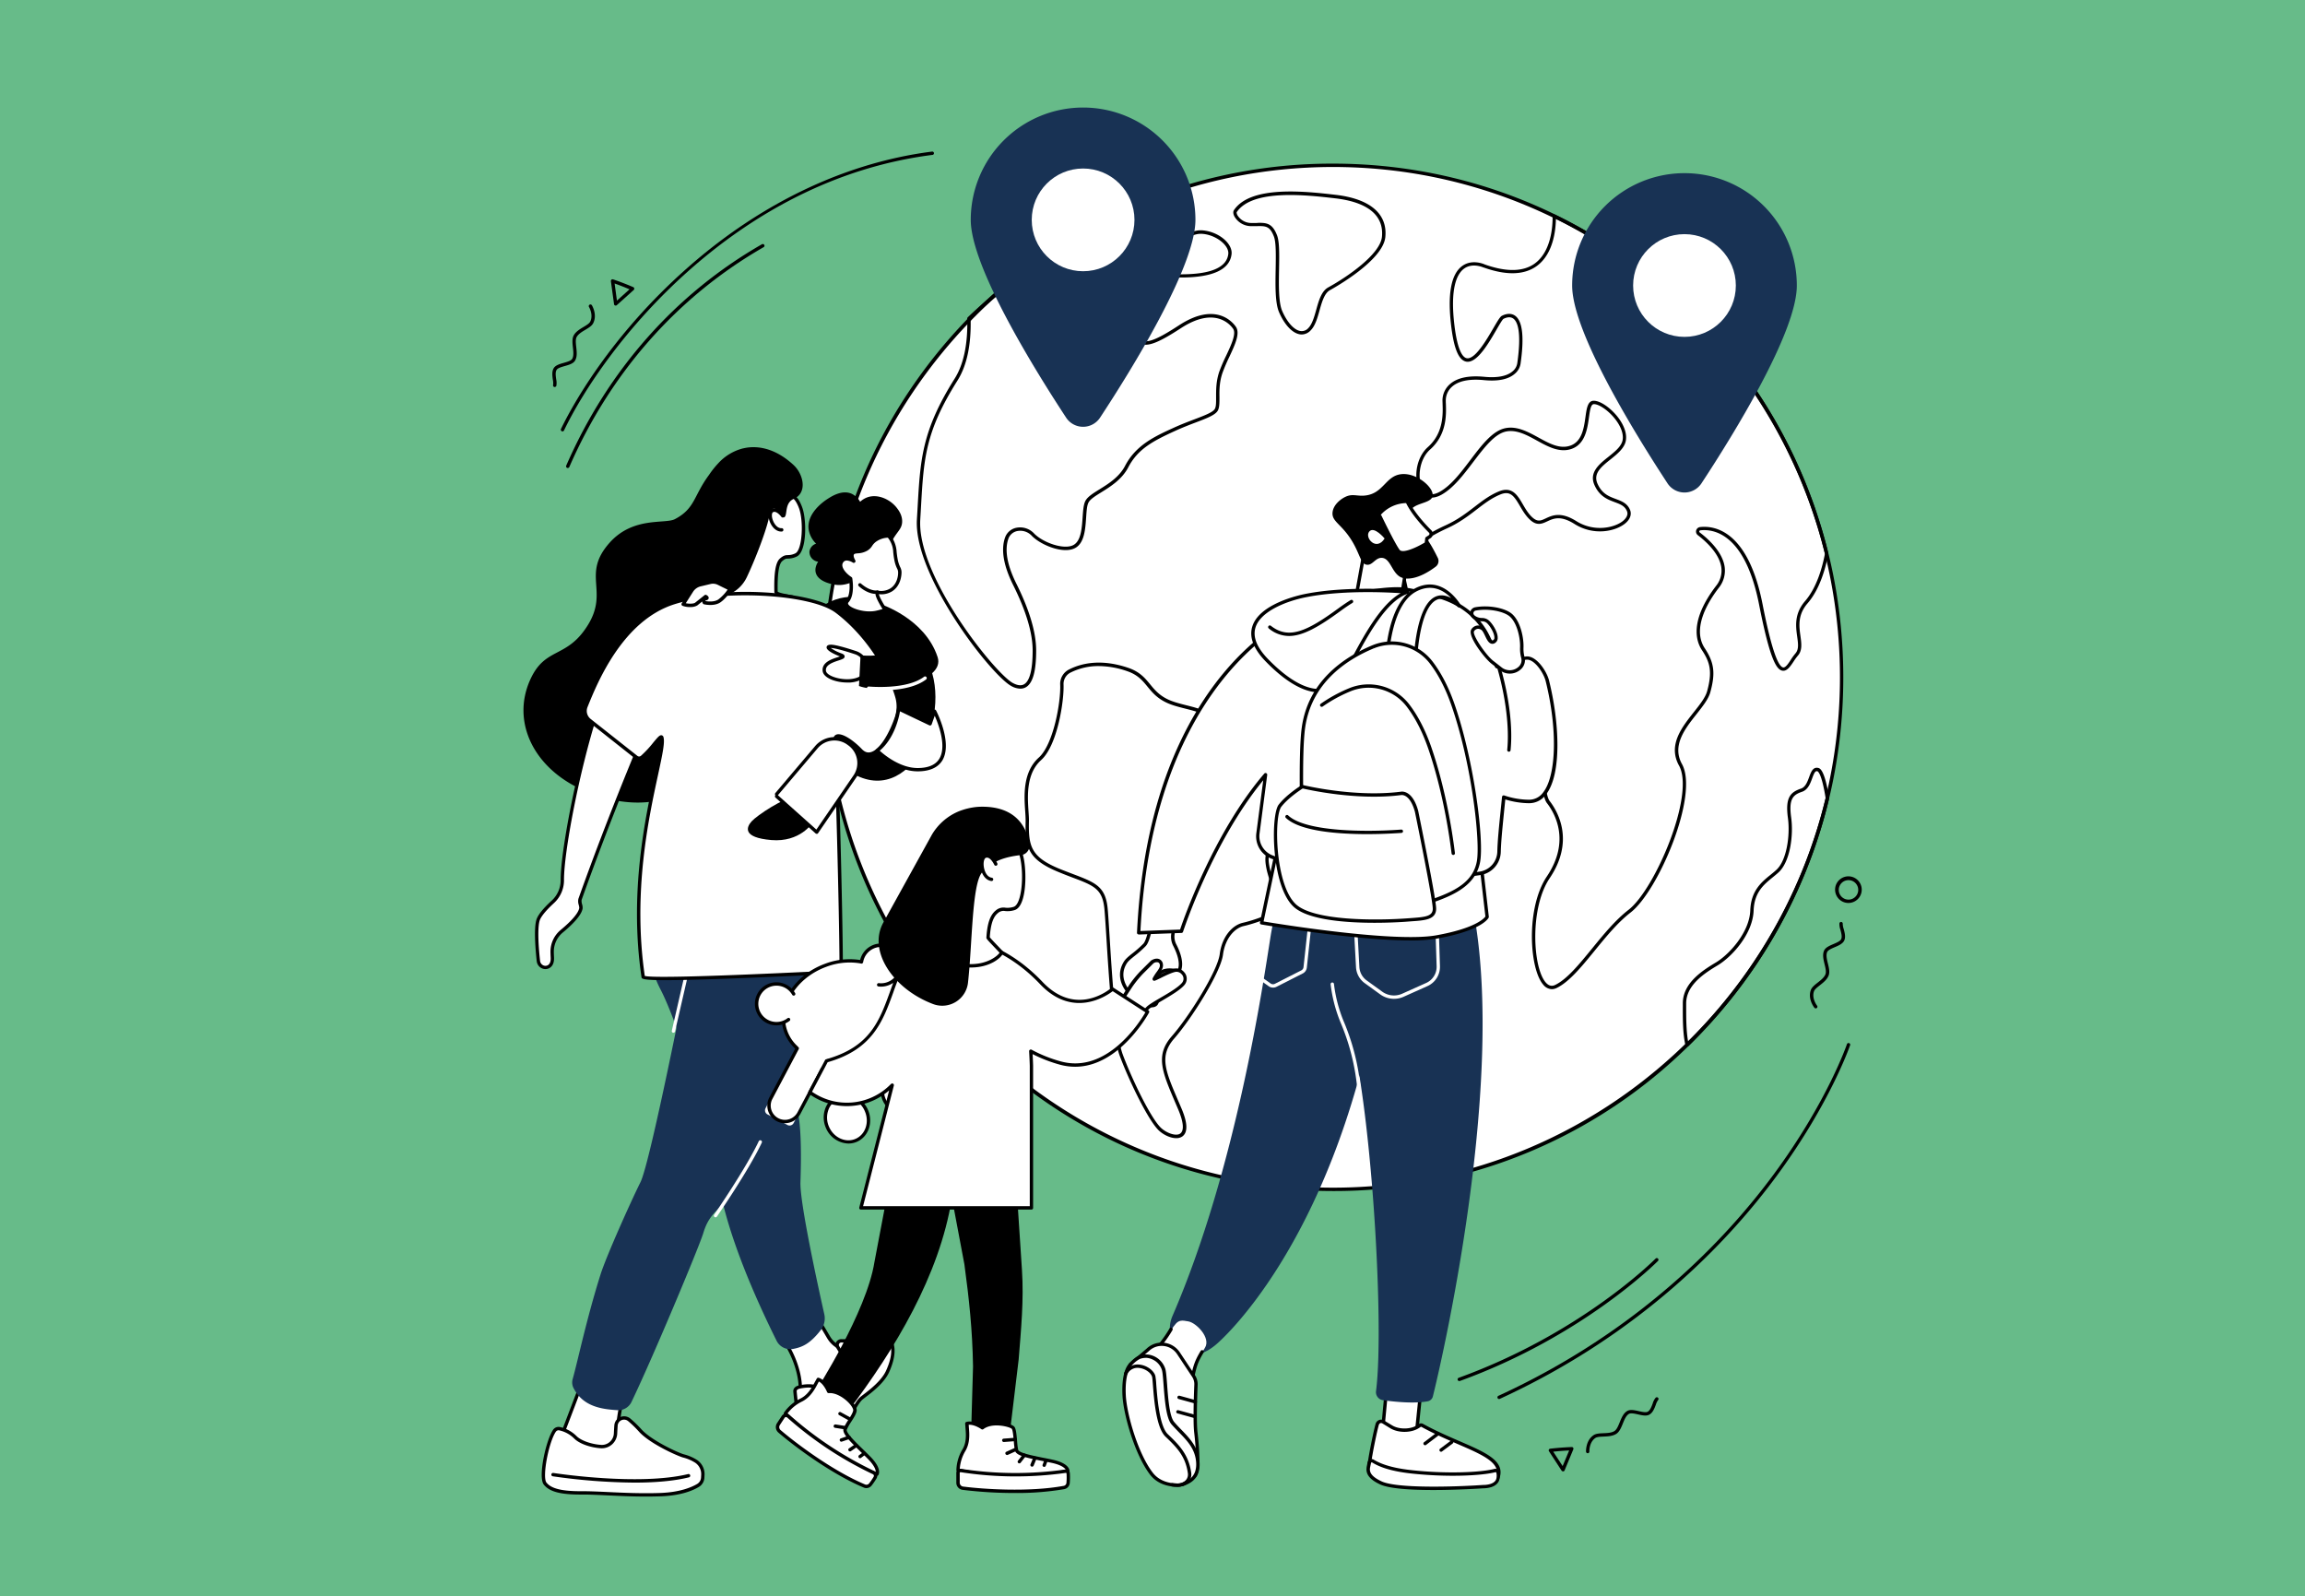 <?xml version="1.0" encoding="UTF-8"?> <svg xmlns="http://www.w3.org/2000/svg" xmlns:xlink="http://www.w3.org/1999/xlink" id="Capa_1" data-name="Capa 1" viewBox="0 0 1465.72 1015.12"><defs><style>.cls-1{fill:none;}.cls-2{fill:#67bb89;}.cls-3{clip-path:url(#clip-path);}.cls-4{fill:#869ba5;}.cls-5{opacity:0.1;}.cls-6{clip-path:url(#clip-path-2);}.cls-7{fill:#afcdd3;}.cls-8{clip-path:url(#clip-path-3);}.cls-9{opacity:0.25;}.cls-10{fill:#0e0b39;}.cls-11{fill:#fff;}.cls-12{fill:#183254;}</style><clipPath id="clip-path"><rect class="cls-1" x="-7.8" y="-1469.75" width="1920" height="1103.57"></rect></clipPath><clipPath id="clip-path-2"><rect class="cls-1" x="-7.8" y="-1469.75" width="1966.52" height="1513.19"></rect></clipPath><clipPath id="clip-path-3"><rect class="cls-1" x="-1092.03" y="409.02" width="573.64" height="646.32"></rect></clipPath></defs><rect class="cls-2" x="-175.13" y="-115.78" width="1867.8" height="1282.23"></rect><g id="Capa_4" data-name="Capa 4"><g class="cls-3"><rect class="cls-4" x="-7.8" y="-1469.75" width="2027.75" height="2027.75"></rect><g class="cls-5"><g class="cls-6"><path class="cls-7" d="M130.77-114.82,267.11-115C266.48-40.12,205.8,20.7,130.94,21.52Z"></path><path class="cls-7" d="M403.45-115.15l136.34-.17c-.63,74.86-61.31,135.69-136.17,136.51Z"></path><path class="cls-7" d="M676.36-115.67l136.34-.17C812.07-41,751.39,19.85,676.53,20.67Z"></path><path class="cls-7" d="M948.64-116.19l136.34-.17c-.64,74.86-61.31,135.69-136.17,136.51Z"></path><path class="cls-7" d="M1221.5-116.17l136.34-.16c-.63,74.86-61.31,135.68-136.17,136.51Z"></path><path class="cls-7" d="M131.54,158.54l-136.35.17C-4.17,83.85,56.51,23,131.37,22.2Z"></path><path class="cls-7" d="M131.54,158.54l136.34-.17c-.64,74.86-61.32,135.69-136.18,136.51Z"></path><path class="cls-7" d="M404.22,158.2l-136.34.17c.63-74.86,61.31-135.69,136.17-136.51Z"></path><path class="cls-7" d="M404.22,158.2l136.34-.2c-.64,74.87-61.31,135.69-136.17,136.51Z"></path><path class="cls-7" d="M676.9,157.87,540.56,158c.64-74.86,61.31-135.69,136.17-136.51Z"></path><path class="cls-7" d="M676.9,157.87l136.34-.17c-.63,74.86-61.31,135.69-136.17,136.51Z"></path><path class="cls-7" d="M949.59,157.53l-136.35.17C813.88,82.84,874.56,22,949.42,21.19Z"></path><path class="cls-7" d="M949.59,157.53l136.34-.17c-.64,74.86-61.32,135.69-136.18,136.51Z"></path><path class="cls-7" d="M131.87,431.22l-136.34.17c.64-74.86,61.32-135.69,136.17-136.51Z"></path><path class="cls-7" d="M131.87,431.22l136.34-.17C267.58,505.92,206.9,566.74,132,567.56Z"></path><path class="cls-7" d="M404.56,430.89l-136.35.16c.64-74.86,61.32-135.68,136.18-136.51Z"></path><path class="cls-7" d="M404.56,430.89l136.34-.17c-.64,74.86-61.32,135.69-136.18,136.51Z"></path><path class="cls-7" d="M677.24,430.55l-136.34.17c.63-74.86,61.31-135.69,136.17-136.51Z"></path><path class="cls-7" d="M677.24,430.55l136.34-.17c-.64,74.86-61.31,135.69-136.17,136.51Z"></path><path class="cls-7" d="M949.92,430.21l-136.34.17c.64-74.86,61.31-135.69,136.17-136.51Z"></path><path class="cls-7" d="M949.92,430.21l136.34-.17c-.63,74.86-61.31,135.69-136.17,136.51Z"></path><path class="cls-7" d="M132.21,703.91l-136.34.16C-3.5,629.21,57.18,568.39,132,567.56Z"></path><path class="cls-7" d="M404.89,703.57l-136.34.17c.64-74.86,61.32-135.69,136.17-136.51Z"></path><path class="cls-7" d="M1222.27,157.19l-136.34.17c.63-74.86,61.31-135.69,136.17-136.51Z"></path><path class="cls-7" d="M1222.27,157.19l136.34-.17c-.64,74.86-61.31,135.69-136.17,136.51Z"></path><path class="cls-7" d="M1222.61,429.87l-136.35.17c.64-74.86,61.32-135.69,136.18-136.51Z"></path><path class="cls-7" d="M1222.61,429.87l136.34-.16c-.64,74.86-61.32,135.69-136.18,136.51Z"></path><path class="cls-7" d="M1222.94,702.56l-136.34.17c.64-74.86,61.31-135.69,136.17-136.51Z"></path><path class="cls-7" d="M132.21,703.91l136.34-.17c-.63,74.86-61.31,135.69-136.17,136.51Z"></path><path class="cls-7" d="M132.55,976.59l-136.34.17c.63-74.86,61.31-135.69,136.17-136.51Z"></path><path class="cls-7" d="M405.5,976.07l-136.34.17c.63-74.86,61.31-135.69,136.17-136.51Z"></path><path class="cls-7" d="M132.55,976.59l136.34-.17c-.64,74.86-61.31,135.69-136.17,136.51Z"></path><path class="cls-7" d="M405.23,976.25l136.34-.17c-.63,74.86-61.31,135.69-136.17,136.51Z"></path><path class="cls-7" d="M678.41,975.55l-136.34.17c.63-74.86,61.31-135.69,136.17-136.51Z"></path><path class="cls-7" d="M678.14,975.74l136.34-.17c-.64,74.86-61.31,135.69-136.17,136.51Z"></path><path class="cls-7" d="M950.69,975l-136.35.17c.64-74.86,61.32-135.69,136.18-136.51Z"></path><path class="cls-7" d="M950.42,975.22l136.34-.17c-.64,74.86-61.32,135.69-136.18,136.51Z"></path><path class="cls-7" d="M1222.94,702.56l136.34-.17c-.63,74.86-61.31,135.69-136.17,136.51Z"></path><path class="cls-7" d="M950.48,702.53l-136.34.17c.64-74.86,61.32-135.69,136.18-136.51Z"></path><path class="cls-7" d="M950.48,702.54l136.35-.17c-.64,74.86-61.32,135.69-136.18,136.51Z"></path><path class="cls-7" d="M677.8,703.41l-136.34.17c.64-74.86,61.31-135.69,136.17-136.51Z"></path><path class="cls-7" d="M677.8,703.41l136.34-.17c-.63,74.87-61.31,135.69-136.17,136.51Z"></path><path class="cls-7" d="M404.8,703.39l136.34-.17c-.63,74.86-61.31,135.69-136.17,136.51Z"></path><path class="cls-7" d="M1223.28,975.24l-136.34.17c.63-74.86,61.31-135.69,136.17-136.51Z"></path><path class="cls-7" d="M1223.28,975.24l136.34-.17c-.63,74.86-61.31,135.69-136.17,136.51Z"></path><path class="cls-7" d="M1495.33,156.54l-136.34.17C1359.63,81.85,1420.3,21,1495.16,20.2Z"></path><path class="cls-7" d="M1495.67,429.22l-136.34.17c.63-74.86,61.31-135.69,136.17-136.51Z"></path><path class="cls-7" d="M1496,701.91l-136.34.16c.63-74.86,61.31-135.69,136.17-136.51Z"></path><path class="cls-7" d="M1496.34,974.59l-136.34.17c.64-74.86,61.32-135.69,136.18-136.51Z"></path></g></g></g><g class="cls-5"><g class="cls-8"><g class="cls-9"><path class="cls-10" d="M-60,527.05H33.7A94.76,94.76,0,0,1-60,620.75Z"></path><path class="cls-10" d="M-60,714.45H33.7A94.76,94.76,0,0,1-60,808.15Z"></path><path class="cls-10" d="M-60,901.85H33.7A94.76,94.76,0,0,1-60,995.55Z"></path></g></g></g><path d="M361.05,297.59a1.07,1.07,0,0,1-1-1.5h0c26.37-60.55,69.41-109.23,124.47-140.78a1.08,1.08,0,0,1,1.46.4,1.05,1.05,0,0,1-.38,1.45h0C431,188.49,388.22,236.82,362,297A1.07,1.07,0,0,1,361.05,297.59Z"></path><path d="M357.69,274.3a1.1,1.1,0,0,1-.47-.1,1.08,1.08,0,0,1-.5-1.43c6.25-13,30.6-58.83,81.53-103.43,46.61-40.8,100-66,154.39-72.95A1.07,1.07,0,0,1,593,98.5h-.11C466.54,114.59,384.42,220.13,358.65,273.7A1.06,1.06,0,0,1,357.69,274.3Z"></path><path d="M391.52,194.32a.94.94,0,0,1-.37-.07,1,1,0,0,1-.69-.86l-2-14.55a1.08,1.08,0,0,1,.38-1,1.07,1.07,0,0,1,1-.19c6.47,2.16,12.78,4.9,12.84,4.93a1.09,1.09,0,0,1,.63.81,1.07,1.07,0,0,1-.34,1l-10.77,9.67A1.07,1.07,0,0,1,391.52,194.32Zm-.69-14,1.47,10.84,8-7.19c-2-.87-5.59-2.34-9.47-3.7Z"></path><path d="M352.74,246.07a.76.76,0,0,1-.3,0,1.06,1.06,0,0,1-.72-1.33,10.2,10.2,0,0,0-.17-3.26c-.34-2.44-.76-5.47.7-7.59,1.2-1.73,3.81-2.48,6.33-3.19,2.22-.64,4.51-1.29,5.23-2.46,1.1-1.79.79-4.59.49-7.29s-.62-5.6.53-7.7c1.33-2.42,4-4,6.28-5.38,1.86-1.1,3.6-2.15,4.19-3.32,2.19-4.36-.72-9.28-.75-9.32a1.07,1.07,0,0,1,1.83-1.12h0c.15.25,3.56,6,.83,11.4-.86,1.73-2.87,2.93-5,4.2s-4.45,2.66-5.5,4.57c-.83,1.51-.56,3.9-.28,6.43.34,3.07.69,6.23-.8,8.65-1.15,1.88-3.85,2.65-6.47,3.39-2.15.62-4.39,1.25-5.15,2.36-1,1.43-.64,3.9-.34,6.07a10.79,10.79,0,0,1,.1,4.16A1.07,1.07,0,0,1,352.74,246.07Z"></path><path d="M1175.43,574.18a8.76,8.76,0,0,1-1.35-.1,8.47,8.47,0,1,1,1.35.1Zm0-14.51a6.19,6.19,0,1,0,1,.08,5.05,5.05,0,0,0-1-.08Z"></path><path d="M993.87,935.59a1.07,1.07,0,0,1-.9-.49l-8-12.29a1,1,0,0,1-.08-1,1.09,1.09,0,0,1,.84-.61c6.77-.82,13.64-1.06,13.71-1.06a1,1,0,0,1,.92.46,1.11,1.11,0,0,1,.1,1L994.9,935a1.1,1.1,0,0,1-.89.65Zm-6.2-12.5,6,9.15,4.14-9.93C995.66,922.41,991.76,922.65,987.67,923.09Z"></path><path d="M1009.6,924.07a1.07,1.07,0,0,1-1.06-1c0-.28-.29-6.94,4.69-10.41,1.59-1.11,3.93-1.21,6.4-1.31s5.18-.22,7-1.4c1.44-.93,2.35-3.16,3.31-5.52,1.16-2.86,2.36-5.81,4.82-7.23,1.91-1.1,4.65-.49,7.3.1,2.19.49,4.46,1,5.66.39,1.54-.79,2.42-3.12,3.19-5.18a10.61,10.61,0,0,1,1.89-3.71,1.07,1.07,0,1,1,1.52,1.52,10.36,10.36,0,0,0-1.41,2.94c-.86,2.31-1.94,5.17-4.23,6.33-1.88,1-4.53.37-7.08-.2-2.26-.5-4.59-1-5.77-.33-1.83,1.05-2.89,3.65-3.91,6.18s-2.12,5.21-4.13,6.51c-2.33,1.49-5.39,1.62-8.09,1.74-2.15.09-4.19.17-5.27.92-4,2.8-3.78,8.5-3.78,8.56a1.06,1.06,0,0,1-1,1.12h0Z"></path><path d="M1154.58,641.19a1,1,0,0,1-.84-.4c-.17-.22-4.29-5.46-2.28-11.19.65-1.83,2.48-3.27,4.43-4.81s4.08-3.2,4.88-5.23c.63-1.6.06-3.94-.54-6.42-.73-3-1.48-6.09-.31-8.68.9-2,3.48-3.11,6-4.18,2.06-.89,4.19-1.8,4.81-3,.8-1.54.14-3.94-.43-6.06a10.71,10.71,0,0,1-.63-4.12,1.07,1.07,0,0,1,2.11.34,10.34,10.34,0,0,0,.58,3.21c.65,2.38,1.45,5.33.27,7.61-1,1.88-3.46,3-5.87,4-2.12.91-4.31,1.85-4.87,3.1-.87,1.92-.21,4.66.44,7.3s1.33,5.47.45,7.7c-1,2.57-3.42,4.47-5.55,6.14-1.69,1.33-3.29,2.59-3.73,3.83-1.61,4.59,1.9,9.1,1.94,9.15a1.06,1.06,0,0,1-.15,1.49,1.09,1.09,0,0,1-.69.24Z"></path><path d="M953.19,889.61a1.07,1.07,0,0,1-.45-2c89.2-40.92,144.73-99.53,175.6-141.5,33.44-45.45,45.94-81.64,46.06-82a1.07,1.07,0,0,1,2.11.39,1.21,1.21,0,0,1-.11.3c-.13.36-12.73,36.87-46.36,82.58-31,42.17-86.82,101.06-176.43,142.17A1,1,0,0,1,953.19,889.61Z"></path><path d="M927.93,878.19a1.07,1.07,0,0,1-.37-2.07c78.18-28.33,124.79-75.38,125.26-75.86a1.07,1.07,0,0,1,1.52,1.5c-.46.48-47.39,47.86-126,76.37A1,1,0,0,1,927.93,878.19Z"></path><ellipse class="cls-11" cx="847.69" cy="430.7" rx="323.39" ry="325.58"></ellipse><path d="M847.69,757.35c-86.66,0-168.14-34-229.43-95.68s-95-143.72-95-231,33.75-169.27,95-231a321,321,0,0,1,229.43-95.62c86.69,0,168.15,34,229.43,95.68s95,143.72,95,231-33.75,169.28-95,231A321,321,0,0,1,847.69,757.35Zm0-651.16C670,106.19,525.37,251.77,525.37,430.7S670,755.21,847.69,755.21,1170,609.64,1170,430.7,1025.42,106.19,847.69,106.19Z"></path><path d="M827.77,212.69a7.51,7.51,0,0,1-1.42-.14c-4.72-.89-9.57-6.1-13-14-2.57-5.92-2.37-17-2.17-27.62.15-8.64.3-16.8-1.12-20.53-2.6-6.8-5.32-6.74-11.27-6.6H796a12.35,12.35,0,0,1-11-6.07c-.88-1.65-1-3.17-.31-4.17,10.75-15.88,45.72-11.85,64.51-9.69,21.92,2.52,33.18,12.06,31.71,26.87s-31.8,31.89-35.25,33.79-5.09,7.5-6.59,12.88c-1.34,4.79-2.73,9.74-5.6,12.63A7.93,7.93,0,0,1,827.77,212.69Zm-26.84-71c5,0,8.4.82,11.15,8,1.57,4.13,1.42,12.49,1.26,21.34-.19,9.95-.4,21.24,2,26.73,3.08,7.09,7.46,12,11.42,12.7a5.58,5.58,0,0,0,5.17-1.82c2.48-2.5,3.79-7.18,5.06-11.71,1.62-5.81,3.3-11.81,7.62-14.18,12.16-6.68,33-21,34.15-32.12,1.35-13.65-9-22.13-29.83-24.53-18.33-2.12-52.46-6-62.49,8.76-.11.17-.15.87.43,2a10.36,10.36,0,0,0,9.16,4.93h2.74c.86,0,1.47-.12,2.16-.12Z"></path><path d="M747.93,723.73c-3.57,0-7.84-2-10.79-4.65-6.83-6.14-19.47-32.46-25.18-47.88-4.51-12.18-6.87-50.11-8.43-75.2-.47-7.54-.88-14-1.23-17.8-1.19-12.94-6.49-15-20.65-20.33-2.28-.86-4.86-1.84-7.64-3C653.65,546.72,651.79,539,652.19,522c0-1.53-.1-3.52-.26-5.83-.7-10-1.75-25.1,8.67-34.48,9.22-8.3,14.08-35.23,13.55-46.55a10.19,10.19,0,0,1,5.89-9.55c7.4-3.72,19.9-6.89,37.43-.92,7.31,2.49,10.65,6.55,13.88,10.48,2.68,3.26,5.45,6.63,10.64,9.26,3.67,1.86,8.19,3,12.56,4.1,9.23,2.32,18.77,4.72,16.55,14.24-2.74,11.7,12.28,23.91,36.53,29.69,14.35,3.42,25,12.9,25.88,23.06.58,6.58-3.19,12.12-10.33,15.21-17.86,7.72-17.59,13-15.49,22.51A76.69,76.69,0,0,0,811.27,564c2.58,6.61,4.81,12.32,2,15.33-3.95,4.28-16.87,8.28-22.51,9.55-5.31,1.19-11.67,7.4-13.08,18.2-1.49,11.44-20.1,40.87-31,53.29-9.71,11.08-5.63,20.58,2.49,39.5l2.08,4.86c4,9.34,4.16,15.37.58,17.92A6.66,6.66,0,0,1,747.93,723.73ZM698.75,423.55a39.12,39.12,0,0,0-17.75,4,8.09,8.09,0,0,0-4.71,7.54c.47,10.16-3.8,38.82-14.26,48.24-9.64,8.69-8.63,23.16-8,32.74.16,2.36.3,4.41.26,6-.38,16.26,1.28,23.13,20.48,30.81,2.76,1.1,5.33,2.08,7.6,2.94,14.22,5.4,20.71,7.86,22,22.13.35,3.79.73,10,1.22,17.87,1.56,25,3.91,62.7,8.31,74.59,5.63,15.22,18,41.1,24.6,47,3.5,3.15,9.4,5.27,12,3.38s2.11-7.29-1.31-15.35c-.71-1.68-1.41-3.29-2.07-4.84-8.12-19.05-12.62-29.6-2-41.68s29-41.07,30.48-52.15c1.55-11.89,8.52-18.62,14.73-20,5.8-1.31,18-5.26,21.41-8.91,1.88-2-.22-7.41-2.44-13.1a76.32,76.32,0,0,1-3.67-11c-2.44-11-1.59-17,16.72-24.94,6.33-2.73,9.55-7.37,9-13.06-.66-7.56-8.53-17.41-24.25-21.16-25.87-6.17-41.19-19.13-38.12-32.26,1.66-7.11-4.61-9.07-15-11.68-4.49-1.13-9.13-2.29-13-4.26-5.6-2.83-8.51-6.38-11.33-9.81-3.18-3.87-6.18-7.52-12.93-9.82A55.78,55.78,0,0,0,698.75,423.55Zm-18.23,3.07Z"></path><path d="M986.8,629a7.31,7.31,0,0,1-5.5-2.9c-8.86-10.24-11.07-48.85,2.35-68.82,15.15-22.55,5.08-40.14,0-46.65-3.9-5.06-4.53-27.15-4.36-44.79v-1a5.25,5.25,0,0,1,.08-1c.27-2.74.9-9.14-4.22-13.92-6.34-5.93-19.14-7.33-38-4.16-16.47,2.77-28.62.32-36.12-7.27-8.33-8.45-10.75-22.77-7.17-42.57,1.71-9.46.16-17.08-1.21-23.8A57.73,57.73,0,0,1,891,360.71c0-11.36,15.34-20.77,28.21-26.66,7.71-3.53,13.18-7.73,18.46-11.79,4.92-3.77,9.56-7.34,15.36-9.74,8.49-3.52,12,2.43,15.32,8.18,1.83,3.11,3.71,6.34,6.46,8.65C978,332,980,331,983,329.6c4-1.87,9.5-4.42,19.34,1.76,11.55,7.27,24.63,4.17,29.83-.22,1.36-1.15,3.49-3.47,2.4-6.1-1.38-3.33-4.2-4.39-7.78-5.73-4.54-1.7-9.69-3.64-12.9-10.91-3.54-8,3.06-13.27,8.88-17.91,4-3.2,8.19-6.52,9-10.49s-1.11-9.17-5.22-14.17-9.75-8.85-13-8.85c-2,0-2.51,3.91-3.15,8.44-1,7.14-2.37,16.92-11,20-7.6,2.67-15-1.36-22.06-5.26-6.33-3.48-12.88-7.07-19.47-5.81-7.41,1.42-14,10.17-21.08,19.44-6.13,8.08-12.47,16.44-20,20.7-5.45,3.1-10.3,2.47-13.31-1.73-4.82-6.73-3.7-21.19,4.48-28.46,10-8.89,9.58-21,9.35-27.48,0-.86-.06-1.62-.06-2.26a13.78,13.78,0,0,1,4.57-10.14c4.59-4.18,12-5.79,22.12-4.81,8.11.78,14.27-.4,17.82-3.44a8.27,8.27,0,0,0,3.07-5.28c2.82-19.88.16-26.37-2.56-28.33-2-1.43-4.49-.68-6.23.19-.69.42-2.72,3.9-4.51,7-5,8.63-11.85,20.29-18.26,20.29a4.78,4.78,0,0,1-1-.1c-4.69-1-7.7-8.1-9.45-22.43-2.49-20.34-.13-33.25,7-38.39,6.23-4.49,13.68-1.27,14.45-.91,13.66,4.83,24.29,4.63,31.59-.59,10.54-7.62,11.5-23.62,11.42-30.15a1.07,1.07,0,0,1,1-1.11,1.12,1.12,0,0,1,.51.11,327,327,0,0,1,173.79,215.35,1.14,1.14,0,0,1,0,.45c-1.76,9.41-5.48,22.48-13.16,31.36-6.4,7.39-5.41,14.56-4.53,20.89.65,4.7,1.26,9.14-1.69,12.44a33.08,33.08,0,0,0-2.62,3.6c-2.12,3.19-4.31,6.48-7.24,5.9-3.52-.7-7.74-6.27-14.74-41.94-8.94-45.51-29.11-48.23-37.38-47.29a.72.72,0,0,0-.65.56.7.7,0,0,0,.26.78c5.36,4.06,14.55,12.32,15.87,22a17.41,17.41,0,0,1-3.78,13.26c-11.85,15.51-15,29.12-8.92,38.32s6.9,15.91,3.58,28c-1.21,4.41-4.88,9-8.76,13.94-7.4,9.35-15.78,20-9.26,31.78,10.9,19.75-15,80.68-32.69,94.38-8.22,6.36-15.68,15.5-22.89,24.34-8.34,10.21-16.21,19.85-24.19,23.68A7.09,7.09,0,0,1,986.8,629ZM954.53,442c10.18,0,17.58,2.12,22.12,6.36,5.9,5.51,5.16,12.91,4.89,15.7,0,.35-.07.62-.07.79v1c-.23,24.1,1.2,39.94,3.92,43.46,5.31,6.88,16,25.45,0,49.15-12.71,18.91-10.78,56.67-2.52,66.23,1.86,2.14,3.82,2.67,6,1.63,7.55-3.62,15.28-13.09,23.46-23.11,7.29-8.93,14.83-18.16,23.24-24.67,16.8-13,42.39-73.06,32.13-91.66-7.22-13.07,1.64-24.26,9.45-34.14,3.75-4.72,7.28-9.19,8.38-13.18,3.51-12.72,1.73-18.58-3.31-26.19-3.84-5.81-7.79-18.83,9-40.81a15.32,15.32,0,0,0,3.36-11.68c-1.21-8.94-9.94-16.75-15-20.61a2.87,2.87,0,0,1-1-3,2.91,2.91,0,0,1,2.48-2.12c8.85-1,30.44,1.75,39.72,49,5.1,26,9.5,39.54,13.06,40.25,1.53.31,3.39-2.51,5-5a36.44,36.44,0,0,1,2.81-3.85c2.28-2.56,1.79-6.16,1.16-10.72-.89-6.44-2-14.46,5-22.59,7.31-8.44,10.9-21,12.64-30.11a323.23,323.23,0,0,0-171.07-213c-.12,7.64-1.81,22.6-12.31,30.12-7.92,5.66-19.22,6-33.6.85h-.1c-.07,0-7-3.21-12.36.7-4.43,3.2-9.09,12.11-6.12,36.38,2,16.1,5.31,20.08,7.76,20.59,5.2,1.07,12.6-11.6,17-19.17,2.83-4.86,4.25-7.22,5.4-7.8,3.21-1.61,6.2-1.62,8.43,0,4.67,3.35,5.83,13.54,3.45,30.28a10.42,10.42,0,0,1-3.81,6.69c-4.06,3.48-10.6,4.81-19.42,3.95-9.45-.92-16.34.51-20.48,4.26a11.64,11.64,0,0,0-3.86,8.56c0,.62,0,1.35.06,2.18.24,6.85.7,19.6-10.07,29.16-7.28,6.47-8.39,19.71-4.16,25.61,2.37,3.3,6,3.69,10.51,1.12,7.11-4,13.32-12.22,19.32-20.14,7.28-9.6,14.16-18.66,22.38-20.24,7.35-1.41,14.24,2.37,20.9,6,7,3.85,13.62,7.48,20.31,5.12,7.38-2.6,8.6-11.27,9.57-18.24.77-5.52,1.44-10.28,5.27-10.28,4,0,10,4,14.69,9.63,4.52,5.5,6.59,11.31,5.67,15.94s-5.42,8.31-9.75,11.76c-5.72,4.56-11.12,8.86-8.25,15.37s7.34,8.14,11.7,9.77c3.73,1.4,7.26,2.73,9,6.91,1.18,2.84.09,6-3,8.56-5.85,4.93-19.76,8.32-32.35.39-8.85-5.56-13.33-3.47-17.29-1.63-3.09,1.44-6.28,2.93-10.41-.54-3-2.54-5.11-6.08-6.93-9.2-3.77-6.45-6.21-10-12.66-7.29-5.54,2.3-10.07,5.78-14.87,9.47-5.13,3.94-10.94,8.41-18.88,12-17.38,8-27,16.73-27,24.71a56.7,56.7,0,0,0,1.53,11c1.4,6.92,3,14.75,1.21,24.62-3.44,19.07-1.22,32.75,6.6,40.67,7,7.07,18.5,9.32,34.23,6.67A108.84,108.84,0,0,1,954.53,442Z"></path><path d="M648.77,437.9a12.3,12.3,0,0,1-5.73-1.68c-6.14-3.3-21.47-20.27-35.53-42-9.68-14.93-25.73-43.09-24.46-64,.17-2.78.32-5.46.47-8.05,1.71-30.17,2.75-48.39,23.54-81.42,5.72-9.1,8.42-22,8-38.22a1.1,1.1,0,0,1,.34-.8,352.49,352.49,0,0,1,46-36.89,1.06,1.06,0,0,1,.81-.16l.81.16c11.64,2.4,33.3,6.85,56.58-1.64,15.58-5.68,24.69-9.77,30.73-12.47,8.08-3.63,10.81-4.85,16-4.06,9.58,1.46,17.58,8.62,16.8,15-1.19,9.81-12,14.78-32.13,14.78A32.49,32.49,0,0,0,722.54,193c-3.74,6.5-4.68,13.54-2.37,17.5s4.21,5.77,6.58,6.33c4.1,1,10.33-1.73,23-10,23.36-15.22,34.21-1.88,36.15,1,2.81,4.1-.58,11.37-4.17,19.06a108.4,108.4,0,0,0-4.37,10.23c-2,5.78-2,11.19-1.92,15.53,0,3.57,0,6.4-1,8.36-1.58,2.88-6.87,4.89-14.19,7.67-3.94,1.5-8.4,3.2-13,5.32-14.06,6.41-23.74,11.49-29.84,23.24-4,7.63-11.23,12.15-17.07,15.78-3.84,2.38-7.16,4.44-8.21,6.6-1,1.95-1.2,5.59-1.47,9.44-.52,7.57-1.11,16.15-6.88,19.36-7.46,4.14-21.91-1.8-27.64-7.68a10,10,0,0,0-9.22-3.06,7.52,7.52,0,0,0-5.62,4.66c-2.63,7.18-.94,16.87,5,28.81,8.35,16.76,12.58,31.06,12.58,42.52,0,13.06-2.1,20.67-6.43,23.26A6.82,6.82,0,0,1,648.77,437.9ZM617.22,203c.36,16.47-2.45,29.57-8.35,38.94-20.5,32.56-21.46,49.56-23.22,80.4-.14,2.59-.3,5.27-.47,8.06-2.19,36,47.59,97.86,58.87,103.91,3,1.6,5.39,1.85,7.21.77,3.58-2.14,5.39-9.35,5.39-21.43,0-11.12-4.16-25.11-12.36-41.56-6.22-12.49-7.94-22.75-5.1-30.51a9.6,9.6,0,0,1,7.18-6,12.14,12.14,0,0,1,11.21,3.66c5.73,5.88,19.17,10.57,25.07,7.29,4.75-2.63,5.29-10.6,5.78-17.62.29-4.25.55-7.92,1.68-10.23,1.32-2.72,4.88-4.93,9-7.49,5.62-3.49,12.61-7.83,16.3-14.94,6.9-13.29,19.08-18.84,30.86-24.21,4.71-2.15,9.2-3.86,13.17-5.37,6.63-2.52,11.87-4.51,13.07-6.69.81-1.48.8-4.06.78-7.33,0-4.5-.06-10.11,2-16.23A106.53,106.53,0,0,1,779.78,226c3.18-6.8,6.47-13.84,4.35-16.94-1.74-2.54-11.53-14.5-33.22-.37-13.39,8.72-19.84,11.41-24.65,10.28-3.73-.89-6.1-4.21-7.93-7.34-2.74-4.67-1.81-12.39,2.35-19.64a34.62,34.62,0,0,1,30.37-17.56c18.87,0,29-4.34,30-12.9.62-5.14-6.8-11.4-15-12.65-4.61-.7-7,.36-14.85,3.89-6.06,2.72-15.21,6.82-30.87,12.53-23.84,8.7-45.89,4.17-57.74,1.73l-.37-.08A353.1,353.1,0,0,0,617.22,203Z"></path><path d="M1072.81,665.49a.76.76,0,0,1-.3,0,1,1,0,0,1-.74-.78c-1.73-7.35-1.71-16.8-1.69-24.38V638c0-13.28,13.24-21.28,21.15-26.06,8.46-5.11,21.23-19.14,21.74-33,.46-12.57,7.09-18,13-22.76,1.3-1.06,2.53-2.06,3.68-3.13,6.44-5.94,8.78-21.73,7.26-32.95-1.73-12.82,1.44-16.34,8.32-18.65,2.84-.95,4.08-4.34,5.18-7.32,1.18-3.23,2.4-6.56,5.71-5.83,1.12.25,4.1.92,7,19.12a1,1,0,0,1,0,.42,326.32,326.32,0,0,1-89.47,157.33A1.1,1.1,0,0,1,1072.81,665.49Zm82.46-175.13c-1.13,0-1.79,1.46-2.91,4.51-1.19,3.27-2.69,7.34-6.5,8.62-6,2-8.43,4.85-6.88,16.33,1.63,12-.89,28.32-7.93,34.82-1.2,1.11-2.51,2.18-3.78,3.21-5.77,4.71-11.74,9.58-12.16,21.18-.55,14.82-13.65,29.25-22.78,34.76-7.52,4.55-20.11,12.15-20.11,24.23v2.26c0,6.83,0,15.19,1.23,22a324.23,324.23,0,0,0,87.45-154.73c-2.56-16.08-5-17.09-5.29-17.15A2,2,0,0,0,1155.27,490.36Z"></path><path class="cls-12" d="M1071.14,110.11a71.44,71.44,0,0,0-71.43,71.44c0,9.86,4.46,23.66,11.16,38.8,13.52,30.56,36.13,66.62,49.48,87a12.92,12.92,0,0,0,21.59,0c20-30.4,60.64-96,60.64-125.75a71.43,71.43,0,0,0-71.39-71.49Z"></path><circle class="cls-11" cx="1071.14" cy="181.55" r="32.66"></circle><path class="cls-12" d="M688.73,68.38a71.44,71.44,0,0,0-71.44,71.43c0,9.86,4.47,23.66,11.16,38.8,13.52,30.56,36.13,66.62,49.48,86.95a12.91,12.91,0,0,0,21.59,0c20-30.4,60.64-96,60.64-125.75A71.43,71.43,0,0,0,688.73,68.38Z"></path><circle class="cls-11" cx="688.73" cy="139.81" r="32.66"></circle><path d="M559.45,384s14,9.15,29.16,34.39c19.4,32.37-9.23,98.79-49.24,71.66s-35.22-84.88-22.08-99.5S550.16,378,559.45,384Z"></path><path class="cls-11" d="M356.91,913.78,369.41,881,396,889.21a109.17,109.17,0,0,0-3.42,22.66L392,925l-24.71,2Z"></path><path d="M367.24,928.07a1.06,1.06,0,0,1-.84-.41l-10.33-13.22a1.06,1.06,0,0,1-.16-1l12.5-32.83a1.06,1.06,0,0,1,1.31-.64l26.56,8.26a1.07,1.07,0,0,1,.71,1.29A109.05,109.05,0,0,0,393.61,912L393,925a1.06,1.06,0,0,1-1,1l-24.71,2Zm-9.12-14.47,9.61,12.29,23.2-1.92.54-12.15a110.77,110.77,0,0,1,3.2-21.89l-24.62-7.66Z"></path><path class="cls-11" d="M400.21,902.92a72.31,72.31,0,0,1,6.77,6.56c6.59,7.47,24.14,15.33,27.61,16.28a28.44,28.44,0,0,1,8.18,3.53,9.8,9.8,0,0,1,4.17,8.61l-.09,1.65a6.11,6.11,0,0,1-3,5c-3.67,2.19-11.15,5.43-23.85,5.9-19.44.71-37.53-1.17-49.87-1.12s-19.94-1.39-23.54-5.9c-3.25-4.08,1.33-26.84,6-33.64a3.16,3.16,0,0,1,3.33-1.25,20.26,20.26,0,0,1,9.87,5.36c3.13,3.24,10.14,5.57,16.38,6a8.71,8.71,0,0,0,9.23-8.15.76.76,0,0,0,0-.15c.08-1.61.17-3.35.29-5.09a5.15,5.15,0,0,1,8.51-3.59Z"></path><path d="M410.82,951.64c-8.61,0-16.76-.39-24.19-.74-6.3-.3-11.74-.57-16.46-.54-13.69.1-20.76-1.77-24.37-6.31-3.84-4.81,1.4-28.29,5.91-34.9a4.25,4.25,0,0,1,4.46-1.7,21.41,21.41,0,0,1,10.39,5.67c2.77,2.86,9.37,5.24,15.68,5.65a7.52,7.52,0,0,0,5.56-1.93,7.6,7.6,0,0,0,2.54-5.35c.08-1.61.17-3.37.3-5.12a6.22,6.22,0,0,1,10.27-4.26,73.22,73.22,0,0,1,6.87,6.66c6.29,7.14,23.41,15,27.09,16a28.81,28.81,0,0,1,8.5,3.68A10.87,10.87,0,0,1,448,938l-.08,1.65a7.2,7.2,0,0,1-3.48,5.83c-4.19,2.51-11.82,5.58-24.36,6C417,951.59,413.86,951.64,410.82,951.64Zm-40.17-3.42c4.67,0,10.22.26,16.08.54,10,.48,21.34,1,33.27.58,12.73-.47,20.09-3.8,23.34-5.74a5.05,5.05,0,0,0,2.44-4.1l.09-1.66a8.73,8.73,0,0,0-3.7-7.66,26.9,26.9,0,0,0-7.86-3.39c-3.41-.93-21.26-8.8-28.14-16.6a68.85,68.85,0,0,0-6.66-6.46h0a4.07,4.07,0,0,0-6.74,2.79c-.12,1.73-.21,3.47-.29,5.07a9.79,9.79,0,0,1-10.23,9.33h-.15c-6.9-.45-13.92-3-17.08-6.3a19.28,19.28,0,0,0-9.34-5.07,2.09,2.09,0,0,0-2.2.81c-4.66,6.84-8.76,28.92-6,32.37,3.12,3.91,9.91,5.56,22.69,5.5Z"></path><path d="M403.45,942.76a382,382,0,0,1-51.9-4,1.07,1.07,0,1,1,.23-2.13l.11,0c.54.08,54.11,8.39,85.7.7a1.07,1.07,0,1,1,.51,2.08h0C428,941.91,415.61,942.76,403.45,942.76Z"></path><path class="cls-11" d="M501.38,857.1s7.53,12.44,7.56,26.24c0,0,18,8.84,27.83-.32l.29-.28a16.18,16.18,0,0,0-2.28-25.08L532,855.77a16.68,16.68,0,0,1-5-5.34l-5.39-9.13Z"></path><path d="M524.86,888.27a41.1,41.1,0,0,1-16.39-4,1.09,1.09,0,0,1-.6-1c0-13.35-7.33-25.57-7.4-25.69a1.08,1.08,0,0,1,.25-1.4l20.16-15.8a1.06,1.06,0,0,1,1.58.3l5.39,9.14a15.73,15.73,0,0,0,4.71,5l2.82,1.89a17.31,17.31,0,0,1,7.62,13,17,17,0,0,1-5.2,13.82l-.31.29C533.87,887.17,529.3,888.27,524.86,888.27ZM510,882.65c3.11,1.37,17.8,7.24,26-.42l.28-.26a14.87,14.87,0,0,0,4.54-12.1,15.11,15.11,0,0,0-6.68-11.32l-2.81-1.9A17.87,17.87,0,0,1,526,851l-4.77-8.09-18.47,14.48C504.43,860.35,509.77,870.86,510,882.65Z"></path><path class="cls-11" d="M535.15,852.6a2.61,2.61,0,0,0-2.45,3.91l.42.72c2,3.45,3.23,3.22,4.38,9,.21,1,.07,1.83-.61,4a14.5,14.5,0,0,1-2.51,5c-2.93,3.44-9.09,7.79-12.47,7.24s-5.61-2.27-13.53-.62c-1.61.34-3,1.27-2.84,2.91.51,5.42,1.65,16.2,2.88,18.93,1.67,3.68,4,9.38,11.66,9.62,7.89.25,14.12-1.46,19.38-11.13,4.15-7.6,6.14-11.34,8.41-13.26s13-9.06,16.57-17,5.62-16.94-.73-23c-4.86-4.63-14.47-.41-18.71,1.82a15.3,15.3,0,0,1-5.87,1.71A27.82,27.82,0,0,1,535.15,852.6Z"></path><path d="M521.43,914.5h-1.38c-8.1-.26-10.71-6-12.44-9.89l-.16-.36c-1.22-2.69-2.29-12-3-19.27-.19-2,1.23-3.54,3.69-4.06,6.32-1.32,9.21-.55,11.76.12.73.19,1.43.38,2.16.5,2.75.44,8.52-3.41,11.48-6.88a13.4,13.4,0,0,0,2.31-4.68c.67-2.15.73-2.76.59-3.49-.76-3.77-1.51-4.77-2.56-6.16a21.81,21.81,0,0,1-1.71-2.55c-.13-.24-.27-.47-.41-.7a3.59,3.59,0,0,1,0-3.74,3.76,3.76,0,0,1,3.42-1.79h0a28.78,28.78,0,0,0,3.83-.07,14,14,0,0,0,5.47-1.59c5.21-2.74,14.73-6.61,19.94-1.65,5.56,5.29,5.88,13.21,1,24.2-3.11,7-11.29,13.17-15.23,16.15l-1.63,1.27c-2,1.73-4,5.26-7.79,12.29l-.37.66C535.23,912.29,529.05,914.5,521.43,914.5Zm-7.15-32.18a27.82,27.82,0,0,0-5.68.68c-.79.16-2.11.61-2,1.76.93,9.81,2,16.76,2.8,18.58l.17.37c1.59,3.56,3.78,8.42,10.55,8.63,7.67.23,13.43-1.44,18.41-10.57l.36-.67c4-7.26,5.94-10.91,8.29-12.89.37-.32,1-.77,1.72-1.34,3.79-2.88,11.68-8.87,14.56-15.33,4.5-10,4.34-17.18-.49-21.77-4.39-4.19-13.68,0-17.47,2a16.26,16.26,0,0,1-6.28,1.83,31.6,31.6,0,0,1-4.13.07,1.62,1.62,0,0,0-1.46.76,1.45,1.45,0,0,0,0,1.53l.43.74a18.09,18.09,0,0,0,1.56,2.32c1.12,1.49,2.1,2.78,2.94,7,.26,1.27.06,2.29-.64,4.54A15.38,15.38,0,0,1,535.2,876c-3,3.52-9.49,8.24-13.44,7.61-.85-.14-1.63-.34-2.38-.54a18.33,18.33,0,0,0-5.1-.73Z"></path><path d="M518.16,906.3a20.49,20.49,0,0,1-10.34-2.93,1.07,1.07,0,1,1,1.16-1.8c.07,0,6.29,4,13.29,2,5.27-1.49,9.68-5.92,13.12-13.15,3.09-6.5,6.73-10.93,11.79-14.37,9.46-6.42,12.87-12.42,11.39-20.07a1.07,1.07,0,0,1,.85-1.25,1,1,0,0,1,1.24.81v0c1.64,8.51-2.15,15.37-12.29,22.25-3.18,2.16-7.31,5.65-11.06,13.52s-8.59,12.64-14.5,14.3A17.48,17.48,0,0,1,518.16,906.3Z"></path><path class="cls-12" d="M412.88,565.86S405.4,601,419.93,629s35.8,107.3,35.8,107.3-3.5,32.44,38.07,116.22a9.71,9.71,0,0,0,10.41,5.25c6.11-1.12,11-3.4,17.71-12a12.2,12.2,0,0,0,2.22-10.19C520.36,818.76,508.55,765,509,751.79c.53-15.72.72-37-2.36-47.48S480.11,578,480.11,578Z"></path><path class="cls-12" d="M412.09,574s69.91-30.48,121.36-9.4c0,0,12,33.57-33.85,129.07,0,0-34.53,66.5-39.72,71.84s-9.68,8.66-12.6,18.4c-2.72,9.07-32.55,80.2-45.74,107.6a9.22,9.22,0,0,1-8.88,5.19c-9.72-.6-21.93-2.08-28-14.16a7.82,7.82,0,0,1-.5-5.66c3.19-11.19,8.59-37.45,17.67-66.35C385.45,799,401,764.31,407.28,751.7S437,619.65,437,619.65Z"></path><path class="cls-11" d="M428.19,656.7H428a1.07,1.07,0,0,1-.8-1.28L438.75,605a1.07,1.07,0,0,1,1.28-.8,1.05,1.05,0,0,1,.81,1.25v0L429.24,655.9A1.09,1.09,0,0,1,428.19,656.7Z"></path><path class="cls-11" d="M455,774.06a1.06,1.06,0,0,1-.88-1.67c.2-.29,20.12-29.21,28.32-46.62a1.07,1.07,0,1,1,2,.76,1,1,0,0,1-.07.15c-8.26,17.57-28.29,46.63-28.49,46.92A1.07,1.07,0,0,1,455,774.06Z"></path><path class="cls-11" d="M503.59,315.52c2.51.31,4.61,4.91,5.49,7.29,2.9,7.81,2.63,27.61-3,30.06s-5.56-.28-9.44,3.07c-3.1,2.68-3.4,12.34-3.23,20.36,0,2,10.62,3,10.9,3.44.62,1-2.42,7.58-22.33,9.18-18.86,1.51-28.87-8.56-29.13-9.42,0-.12.37-.31,1-.53a18.47,18.47,0,0,0,10-8.54l1.45-2.63a102.58,102.58,0,0,0,9.79-24.44C478.2,331.39,485.76,313.34,503.59,315.52Z"></path><path d="M478.22,390.14c-16.54,0-25.87-8.7-26.35-10.34-.34-1.14,1-1.6,1.67-1.84a17.36,17.36,0,0,0,9.45-8l1.45-2.63a101.35,101.35,0,0,0,9.7-24.19c3-11.68,10.74-30.94,29.58-28.63,3.1.38,5.32,5.16,6.36,8,3,8.08,3,28.56-3.53,31.42a12.81,12.81,0,0,1-5.4,1.27c-1.25,0-1.94.05-3.77,1.63-2.13,1.84-3.09,8.35-2.86,19.37.85.8,5.63,1.66,7.47,2,2.54.46,2.93.53,3.26,1.06a2.29,2.29,0,0,1-.12,2.25c-.82,1.64-4.89,7.11-23,8.56C480.77,390.09,479.47,390.14,478.22,390.14Zm-23.59-10.3c2.54,2.38,11.43,9.28,27.31,8,15.67-1.26,20.41-5.68,21.26-7.33l-1.59-.3c-6.35-1.14-9.19-2-9.23-3.89-.27-12.28.84-18.82,3.6-21.2,2.24-1.93,3.42-2.1,5.11-2.15a10.48,10.48,0,0,0,4.6-1.09c4.51-2,5.43-20.52,2.39-28.71-1.41-3.78-3.26-6.43-4.62-6.59-17.22-2.12-24.46,16-27.25,27a104.33,104.33,0,0,1-9.89,24.7l-1.45,2.62a19.58,19.58,0,0,1-10.24,8.94Zm49.21.83Z"></path><path d="M496.76,338c-3.59,0-6.32-3.4-7.47-6.88-1.07-3.27-.66-6.09,1.06-7.18,3.1-2,6.6,1.2,8.18,3.39a1.07,1.07,0,0,1-1.64,1.38l-.09-.13s-3.15-4.2-5.31-2.83c-.69.44-.95,2.32-.16,4.7.89,2.73,3.05,5.6,5.68,5.4a1.07,1.07,0,0,1,.15,2.14Z"></path><path d="M504.79,295.85l-.15-.14c-10.07-9.35-20.64-12.51-30.08-11l-.57.1c-.47.09-.95.19-1.42.3h-.08A32,32,0,0,0,457,294.3a58.23,58.23,0,0,0-6.14,7.68c-9.94,13.43-8.77,21.33-21.68,28.12-6.26,3.29-26.55-1.87-41.6,15.08-17.89,20.16-.32,30.46-13.69,52.17-13.55,22-27.32,13.48-36.92,35.28-11.4,25.87,1.65,54.19,31,68.49,30.82,15,63.66,11.62,77.78-9.6,17.7-26.6-7.57-105.58-7.57-105.58,5-2.22,14.65-4.91,22.05-6.82a22.41,22.41,0,0,0,14.61-12c5.09-10.67,12.92-30.52,14.6-40.11.16-.92,1.11-4.32,3.65-3.37,1.67.61,4.22,6.07,5.63,5.27,2.23-1.25-.09-9,6.07-11.71C513.59,313.29,510.87,301.61,504.79,295.85Z"></path><path class="cls-11" d="M368.78,571.86c-.53,1.47.79,4.37.61,5.58-.69,4.4-7.29,10.58-12.14,14.59a17,17,0,0,0-6.16,13c0,1.19.06,2.47.13,3.86.16,3.17-.86,4.85-2.25,5.71a4.46,4.46,0,0,1-6.06-1.7,4.53,4.53,0,0,1-.55-1.76c-.75-7-2-21.36,0-26.43,1.29-3.34,5.45-7.71,9.35-11.29a18.47,18.47,0,0,0,5.93-13.71c-.08-18,10-70.52,21.81-107.39L409,468.54S388.19,517.26,368.78,571.86Z"></path><path d="M346.81,616.23a5.35,5.35,0,0,1-2.36-.56,5.65,5.65,0,0,1-3.15-4.47c-.85-7.83-2-21.74,0-26.93,1.13-2.93,4.37-6.87,9.62-11.69a17.48,17.48,0,0,0,5.59-12.92C356.46,542,366.2,490,378.4,451.94a1.07,1.07,0,0,1,.63-.67,1,1,0,0,1,.91.06l29.56,16.28A1.05,1.05,0,0,1,410,469c-.2.49-21,49.32-40.17,103.26a7,7,0,0,0,.32,2.77,7.5,7.5,0,0,1,.33,2.62c-.72,4.64-7.2,10.85-12.51,15.25a15.78,15.78,0,0,0-5.81,12.1c0,1.16.06,2.46.13,3.79.16,3.2-.77,5.45-2.76,6.68A5.22,5.22,0,0,1,346.81,616.23ZM380,453.83c-12,37.77-21.44,88.5-21.36,105.82a19.66,19.66,0,0,1-6.28,14.51c-4.94,4.53-8.07,8.3-9.08,10.88-1.28,3.48-1.28,13,.15,26a3.53,3.53,0,0,0,2,2.78,3.11,3.11,0,0,0,3-.11c1.27-.79,1.86-2.39,1.74-4.75-.07-1.36-.13-2.69-.13-3.91a17.88,17.88,0,0,1,6.55-13.77c7.1-5.88,11.28-10.82,11.76-13.93a7.88,7.88,0,0,0-.3-1.8,7.67,7.67,0,0,1-.26-4l1,.36-1-.36c17.77-50,36.93-95.6,39.85-102.48Z"></path><path class="cls-11" d="M428.39,383.31c31.19-9.93,87.75-6.5,103.73,5.63,21.51,16.33,34.77,41.61,38.28,54.6a22.34,22.34,0,0,1-.45,13.1c-4.73,13.81-14.48,29.06-22.71,20.48-7.52-7.85-16.88-12.48-16.25-6.17,1.41,14,3.72,112.86,3.85,139.16a8.3,8.3,0,0,1-7.91,8.33c-27.82,1.29-117.52,5.69-117.95,2.76-11.3-77,15-142.31,11.82-152.2-.73-2.22-6.08,7-12.57,12.47a2.85,2.85,0,0,1-3.63.09l-29.72-23.49a7.53,7.53,0,0,1-2.32-8.74C378.73,434,394.73,394,428.39,383.31Z"></path><path d="M423.06,623.27c-14.86,0-15-.94-15.14-1.91-7.88-53.67,2.34-101,8.45-129.3,2.27-10.56,4-18.45,3.59-21.85-.74.73-1.88,2.1-2.91,3.36a68.36,68.36,0,0,1-8.13,8.71,4,4,0,0,1-5,.11l-29.7-23.49a8.66,8.66,0,0,1-2.66-10l.07-.18c6.14-15.21,22.43-55.62,56.44-66.45l.32,1-.32-1c31.31-10,88.06-6.83,104.7,5.8,21.92,16.65,35.13,42.12,38.66,55.18A23.36,23.36,0,0,1,571,457c-3.37,9.86-9.86,21.94-17,23.53-2.7.59-5.21-.3-7.46-2.65-6.23-6.49-12.33-9.43-14-8.68-.39.18-.54.74-.44,1.66,1.4,14,3.71,111.6,3.85,139.26a9.35,9.35,0,0,1-8.93,9.41l-5.39.25C465.84,622.38,437.49,623.27,423.06,623.27ZM410,620.57c6.81,2,85.4-1.72,111.52-3l5.39-.25a7.21,7.21,0,0,0,6.89-7.26c-.13-26.92-2.49-125.51-3.84-139.06-.25-2.4.78-3.4,1.68-3.81,3.48-1.6,10.89,3.38,16.41,9.14,1.72,1.8,3.5,2.47,5.44,2,5.91-1.31,12-12.06,15.48-22.13a21.21,21.21,0,0,0,.43-12.47c-3.46-12.77-16.4-37.7-37.9-54-15.9-12.07-72.56-15.08-102.76-5.46-33,10.53-49.06,50.25-55.09,65.21l-.07.18a6.51,6.51,0,0,0,2,7.5l29.73,23.49a1.78,1.78,0,0,0,2.27-.06,66.18,66.18,0,0,0,7.86-8.45c3-3.59,4.06-4.82,5.29-4.59a1.49,1.49,0,0,1,1.13,1.05c1.07,3.3-.6,11-3.36,23.85C412.4,520.57,402.27,567.48,410,620.57Z"></path><path class="cls-11" d="M464.31,374.54s-3.1,4.92-6.78,7.49-9.68,1.12-9.68,1.12-1.17-1.94.86-2.38,0-1.49,0-1.49l-6,4.78c-1.36,1.08-4.8.82-4.8.82a11.78,11.78,0,0,1-3.47-.71l5.5-8.48a9,9,0,0,1,5.47-3.87l6.3-1.5a7.81,7.81,0,0,1,5.25.59Z"></path><path d="M438.86,386H437.8a12.81,12.81,0,0,1-3.82-.79,1.08,1.08,0,0,1-.6-.67,1.11,1.11,0,0,1,.13-.89l5.5-8.48a10,10,0,0,1,6.13-4.33l6.3-1.5a9,9,0,0,1,6,.67l7.38,3.63a1.08,1.08,0,0,1,.55.67,1.07,1.07,0,0,1-.12.87c-.13.2-3.27,5.13-7.08,7.79-4,2.81-10.28,1.35-10.54,1.28a1.06,1.06,0,0,1-.67-.48,3.75,3.75,0,0,1-.45-1.29L443.37,385A8.44,8.44,0,0,1,438.86,386Zm-2.78-2.42a12.85,12.85,0,0,0,1.85.25c1.29.09,3.38,0,4.08-.58l6-4.79a1.09,1.09,0,0,1,1.16-.11c.49.25,1.61.95,1.47,2-.1.74-.68,1.22-1.74,1.45a.93.93,0,0,0-.36.14.62.62,0,0,0,0,.27c1.45.25,5.65.79,8.3-1.07a26.79,26.79,0,0,0,5.83-6.19l-6.28-3.09a6.76,6.76,0,0,0-4.53-.51l-6.3,1.5a8,8,0,0,0-4.83,3.41Z"></path><path d="M505.7,506.8l11,16.36s-7.83,12.59-26.29,11S474.63,526,477.92,522.3,498.8,506.81,505.7,506.8Z"></path><path class="cls-11" d="M493.85,505l25.34-29.91a15,15,0,0,1,20.42-2.32l.6.45a15,15,0,0,1,3.4,20.49l-24.3,35.45-25.46-22.75Z"></path><path d="M519.31,530.2a1,1,0,0,1-.71-.27l-25.46-22.75a1.08,1.08,0,0,1-.1-1.51,1.05,1.05,0,0,1,0-1.39l25.34-29.91a16.1,16.1,0,0,1,21.88-2.49l.6.46a16,16,0,0,1,3.64,22l-24.3,35.45a1,1,0,0,1-.75.45Zm-24.65-24.53,24.46,21.85,23.6-34.44a13.88,13.88,0,0,0-3.15-19l-.61-.45a14,14,0,0,0-19,2.15l-25.33,29.91Z"></path><path class="cls-11" d="M551.13,424.38a10.31,10.31,0,0,0-7.27-9.47c-5-1.63-12.57-3.92-15.39-3.92-4.39,0-.07,3.12,6.25,5.51s-11.57,2.05-10.54,10.13C525.06,433.56,551.28,437.25,551.13,424.38Z"></path><path d="M538.71,434c-7.26,0-15-2.85-15.59-7.24-.71-5.56,5.75-7.64,9.6-8.89.46-.14,1-.31,1.4-.46-3.45-1.33-8.89-3.79-8.48-6,.27-1.46,2.19-1.46,2.83-1.46,2.88,0,10.14,2.16,15.72,4a11.34,11.34,0,0,1,8,10.48c.06,5.49-4.3,9.07-11.66,9.58ZM528.3,412.06a27.7,27.7,0,0,0,6.8,3.44c.67.26,2.07.79,2,2s-1.36,1.67-3.76,2.45c-4.36,1.4-8.58,3.07-8.14,6.58.39,3.07,8.18,5.8,15.16,5.32,2.92-.21,9.73-1.34,9.66-7.43a9.2,9.2,0,0,0-6.53-8.47C535.63,413.36,530.17,412,528.3,412.06Z"></path><path d="M559.45,384s28.59,8.9,36.77,33.83c5.17,15.75-35.1,24-50,18.39l1-19.52S592.86,422,559.45,384Z"></path><path d="M544.46,369.18c-4.35,1.79-8.07,3.26-13,2.69-.84-.1-11.34-1.45-12.78-7.93-.64-2.83.73-5.46,1.57-6.77a6.26,6.26,0,0,1-5.53-6.41,6.08,6.08,0,0,1,4.24-5.05,16.26,16.26,0,0,1-4.72-8.81c-1.59-10.36,9.47-18,11.86-19.56,2.81-1.81,9.44-6.07,15.5-3.35a12,12,0,0,1,5.34,5.09,13.25,13.25,0,0,1,4.59-2.84c6.83-2.43,14.94,1.5,19,7.05,1,1.32,3.46,4.71,3.11,9-.29,3.52-2.33,5.21-4.87,9.06-4.6,7-2.61,8.59-6.15,14.28C557.49,363.84,549,367.31,544.46,369.18Z"></path><path class="cls-11" d="M540.89,367.87c.19,1,1.61,10.25-2.06,14.37s9.61,9.2,18.68,7.1,4.64-2.61,4.64-2.61-4.52-7.21-4.35-9.08l.1-1.08a12.28,12.28,0,0,0,8.75-1.47c5-3.12,5.48-9,5.53-10.67.12-3.35-1.27-2.78-2.45-8.79-1-5.16-.45-7.79-2.52-11.7a16.89,16.89,0,0,0-2.14-3.16,15.34,15.34,0,0,0-8.81,2.94c-2.8,2.16-2.52,3.83-5.28,5.5-4,2.43-7.69.75-8.89,2.85-.44.78-.6,2.15.86,4.75,0,0-3.82-2.51-6.44-1a4.15,4.15,0,0,0-1.79,2.34C533.87,361,536.37,364.86,540.89,367.87Z"></path><path d="M552.89,390.89c-6.4,0-13.37-2.29-15.26-5.48a3.13,3.13,0,0,1,.4-3.88c2.86-3.21,2.29-10.52,1.88-13-4.75-3.29-7.19-7.43-6.21-10.62a5.26,5.26,0,0,1,2.27-3,6.07,6.07,0,0,1,4.92-.23,4.07,4.07,0,0,1,.27-3.15c.87-1.52,2.48-1.67,4.18-1.83a11.08,11.08,0,0,0,5.09-1.41,7.07,7.07,0,0,0,2.4-2.4,12.17,12.17,0,0,1,2.77-3,16.3,16.3,0,0,1,9.42-3.16,1.08,1.08,0,0,1,.87.37,18.11,18.11,0,0,1,2.27,3.35,19.08,19.08,0,0,1,2,7.54c.14,1.29.3,2.74.63,4.46a19.28,19.28,0,0,0,1.62,5.13,7.12,7.12,0,0,1,.85,3.89c-.06,1.86-.68,8.2-6,11.55a13,13,0,0,1-8.36,1.79c0,1,2,4.77,4,8,1.23.29,1.47,1,1.49,1.4.07,1.17-.86,1.91-6.54,3.22A21.85,21.85,0,0,1,552.89,390.89Zm-14.4-34.47a2.9,2.9,0,0,0-1.44.35,3.23,3.23,0,0,0-1.31,1.73c-.69,2.28,1.67,5.77,5.74,8.48a1.08,1.08,0,0,1,.46.68c0,.1,1.94,10.51-2.31,15.29a1,1,0,0,0-.16,1.37c1.59,2.67,10.8,5.59,17.8,4a38.68,38.68,0,0,0,3.93-1.07c-1.16-1.85-4.66-7.63-4.47-9.68l.1-1.07a1.08,1.08,0,0,1,.42-.76,1,1,0,0,1,.85-.2,11.2,11.2,0,0,0,8-1.33c4.45-2.79,5-8.21,5-9.8a5.22,5.22,0,0,0-.66-2.92,21.28,21.28,0,0,1-1.78-5.62c-.35-1.8-.51-3.31-.66-4.63a15.44,15.44,0,0,0-3.43-9.34,14,14,0,0,0-7.68,2.69,9.89,9.89,0,0,0-2.32,2.55,9.21,9.21,0,0,1-3.05,3,13.16,13.16,0,0,1-6,1.71c-1.45.13-2.22.23-2.52.76-.39.69-.09,2,.86,3.69a1.07,1.07,0,0,1-.41,1.46,1.06,1.06,0,0,1-1.11,0A8.15,8.15,0,0,0,538.49,356.42Z"></path><path d="M557.17,377.67c-5.91,0-10.89-4.76-11.11-5a1.07,1.07,0,1,1,1.49-1.54c.05,0,5,4.73,10.27,4.35a1,1,0,0,1,1.13.85.76.76,0,0,1,0,.15,1.07,1.07,0,0,1-1,1.15h0A6.74,6.74,0,0,1,557.17,377.67Z"></path><path class="cls-11" d="M559.94,439c-4.31,0-7.35-.29-7.7-.32a1.07,1.07,0,1,1,.22-2.13h0c.24,0,23.94,2.27,35.14-6.21a1.06,1.06,0,0,1,1.49.2h0a1.07,1.07,0,0,1-.2,1.5h0C581.1,438,568.19,439,559.94,439Z"></path><path class="cls-11" d="M557.78,477.31s11.93,12.1,25.74,12.1c29.94,0,10.71-37.14,10.71-37.14l-2.8,7.94-20-9.51S569.36,468.44,557.78,477.31Z"></path><path d="M583.52,490.48c-14.09,0-26-11.92-26.5-12.42a1.07,1.07,0,0,1-.31-.83,1.13,1.13,0,0,1,.42-.77c11.09-8.5,13.24-25.72,13.26-25.89a1.07,1.07,0,0,1,.55-.81,1,1,0,0,1,1,0l18.91,9,2.4-6.82a1.07,1.07,0,0,1,2-.14c.44.85,10.63,20.81,3.94,31.81C596.33,488.16,591.09,490.48,583.52,490.48Zm-24.11-13.11c2.94,2.67,13,11,24.11,11,6.77,0,11.4-2,13.77-5.87,4.82-7.93-.48-21.88-2.92-27.38l-1.93,5.48a1.1,1.1,0,0,1-1.47.63l-18.67-8.9c-.75,4.32-3.69,17.28-12.89,25Z"></path><path class="cls-11" d="M882.15,878.21l-3.49,37.06a1.78,1.78,0,0,0,1.46,2.05h0l18.4,1.14a1.57,1.57,0,0,0,1.59-1.49l3.42-33.68Z"></path><path d="M898.65,919.54h-.15l-18.4-1.13a2.62,2.62,0,0,1-1.83-.95,3,3,0,0,1-.67-2.3l3.48-37a1.05,1.05,0,0,1,.45-.77,1.08,1.08,0,0,1,.87-.17l21.42,5.09a1.09,1.09,0,0,1,.82,1.15l-3.42,33.68A2.66,2.66,0,0,1,898.65,919.54Zm-15.55-40-3.38,35.83a1,1,0,0,0,.19.71.52.52,0,0,0,.32.18l18.4,1.14a.57.57,0,0,0,.46-.55l3.32-32.72Z"></path><path class="cls-11" d="M875.76,905.68c-1.22,4.38-3.8,16.71-4.88,24.13a9.28,9.28,0,0,0,6.77,10.28c12.73,3.45,43.17,3.3,68.51,4.42,1.74.07,4.94-.77,6.36-5,4.82-14.26-21.81-18.68-48.14-33.17a1.53,1.53,0,0,0-1.63.08c-.3.22-.69.48-1.14.77-4.58,2.91-12.19,2.92-16.84.12l-5.26-3.16A2.53,2.53,0,0,0,876,905,2.42,2.42,0,0,0,875.76,905.68Z"></path><path d="M946.38,945.58h-.27c-6.48-.29-13.39-.5-20.08-.69-20.09-.6-39.07-1.17-48.66-3.76a10.37,10.37,0,0,1-7.55-11.47c1.08-7.39,3.64-19.73,4.91-24.27a3.62,3.62,0,0,1,4.44-2.53,3.77,3.77,0,0,1,.9.39l5.25,3.16c4.33,2.61,11.53,2.56,15.71-.1.44-.28.81-.53,1.1-.74a2.6,2.6,0,0,1,2.77-.15c7.93,4.37,16,7.85,23.05,10.92,17,7.35,29.26,12.67,25.58,23.54C952.1,944.11,948.85,945.58,946.38,945.58ZM876.79,906c-1.24,4.45-3.82,16.89-4.85,24a8.21,8.21,0,0,0,6,9.09c9.35,2.53,28.2,3.09,48.16,3.69,6.7.2,13.62.4,20.12.69.63,0,3.87-.05,5.29-4.25,3-9-8.46-14-24.4-20.89-7.13-3.09-15.21-6.59-23.24-11a.48.48,0,0,0-.49,0c-.31.23-.71.5-1.19.8-4.87,3.1-12.93,3.16-18,.14L879,905.09a1.46,1.46,0,0,0-2,.49,1.8,1.8,0,0,0-.16.38Z"></path><path class="cls-11" d="M870.11,933.17v.26c-.68,4.66,3.74,7.52,8,9.51,12.54,5.88,63.2,2.51,65.16,2.38h.11c.63,0,7.06,0,8.91-4a6.52,6.52,0,0,0,.46-1.85,9.3,9.3,0,0,0-.16-3.2,1.55,1.55,0,0,0-1.84-1.19h0c-9.4,2.4-31.36,3.2-53.3.78-14.58-1.6-20.92-4.78-24.3-6.81a1.55,1.55,0,0,0-2.12.55,1.44,1.44,0,0,0-.19.5C870.54,931,870.33,932.07,870.11,933.17Z"></path><path d="M911.41,947.47c-13.68,0-27.86-.77-33.83-3.57-4.06-1.91-9.38-5.08-8.57-10.62a1.61,1.61,0,0,1,0-.31h0l.61-3.07a2.61,2.61,0,0,1,3-2.08,2.65,2.65,0,0,1,.86.33c3.55,2.12,9.88,5.12,23.87,6.66,22.68,2.5,44.19,1.47,52.92-.76a2.56,2.56,0,0,1,2,.3,2.62,2.62,0,0,1,1.2,1.68,10.26,10.26,0,0,1,.18,3.58,8.05,8.05,0,0,1-.54,2.16c-2.13,4.6-9.12,4.61-9.91,4.61C942.13,946.46,927.1,947.47,911.41,947.47Zm-40.25-14.09v.21c-.46,3.18,1.81,5.77,7.37,8.38,9.86,4.62,46.59,3.51,64.64,2.28h.21c.24,0,6.33.06,7.91-3.37a5.1,5.1,0,0,0,.37-1.54,7.94,7.94,0,0,0-.15-2.83.52.52,0,0,0-.22-.32.43.43,0,0,0-.35-.06c-8.91,2.28-30.76,3.34-53.68.82-14.41-1.59-21-4.73-24.74-7a.48.48,0,0,0-.65.18.44.44,0,0,0-.06.16Z"></path><path d="M906.19,919a1.07,1.07,0,0,1-1.07-1.07,1.09,1.09,0,0,1,.42-.85l7.68-5.85a1.07,1.07,0,1,1,1.3,1.7h0l-7.69,5.85A1,1,0,0,1,906.19,919Z"></path><path d="M916.4,923.14a1.06,1.06,0,0,1-1.08-1.06,1,1,0,0,1,.43-.87l6.73-5.05a1.07,1.07,0,1,1,1.28,1.72h0l-6.72,5A1,1,0,0,1,916.4,923.14Z"></path><path class="cls-12" d="M827.45,535.45s-14.6,29.23-19.51,60c-4.58,28.66-21.39,146.68-62.37,241.34-4.65,10.73.72,21.9,12.14,24.38,4.57,1,6.49-.63,10.45-2.55a36.69,36.69,0,0,0,5.42-3.93S846.13,794.07,875.71,635c19-102.33,15.86-94.21,15.86-94.21Z"></path><path class="cls-12" d="M847.82,548.83s-8.52,55.53,7.59,96.61C870.9,685,880.79,839.82,875,884.57a5.16,5.16,0,0,0,4.4,5.78c7,1,19.75,2.33,28.44.71a4.15,4.15,0,0,0,3.28-3c5.73-22.7,53.31-227.91,19.77-333.07Z"></path><path class="cls-11" d="M864.1,692.89a1.06,1.06,0,0,1-1.06-1A141.47,141.47,0,0,0,852.37,650a93.17,93.17,0,0,1-6.23-24,1.07,1.07,0,1,1,2.11-.36s0,.05,0,.08a90.77,90.77,0,0,0,6.08,23.47,143.19,143.19,0,0,1,10.83,42.57,1.06,1.06,0,0,1-1,1.13h-.08Z"></path><path class="cls-11" d="M886.41,635.13a14.91,14.91,0,0,1-8.72-2.81l-9.86-7.14A13.39,13.39,0,0,1,862.27,615l-1.69-31.41a4.67,4.67,0,0,1,4.41-4.91,4.83,4.83,0,0,1,.93,0,182.54,182.54,0,0,0,43.63,1.1A4.69,4.69,0,0,1,914.7,584c0,.11,0,.22,0,.33l.95,30a13.43,13.43,0,0,1-8,12.73l-15.24,6.82A14.88,14.88,0,0,1,886.41,635.13ZM865.24,580.8a2.54,2.54,0,0,0-2.52,2.56v.11l1.69,31.4a11.26,11.26,0,0,0,4.67,8.58l9.87,7.13a12.74,12.74,0,0,0,12.65,1.31l15.24-6.83a11.28,11.28,0,0,0,6.69-10.7l-.95-30a2.53,2.53,0,0,0-2.63-2.44h-.18a184.35,184.35,0,0,1-44.16-1.11A2.3,2.3,0,0,0,865.24,580.8Z"></path><path class="cls-11" d="M809.5,628a4.67,4.67,0,0,1-2.75-.88l-6.27-4.43a1.07,1.07,0,1,1,1.24-1.75l6.26,4.44a2.64,2.64,0,0,0,2.71.2l16.78-8.53a2.62,2.62,0,0,0,1.42-2.06l3.78-34.93a2.61,2.61,0,0,0-2.2-2.88L810,574.06a1.07,1.07,0,1,1,.33-2.12l20.43,3.17a4.75,4.75,0,0,1,4,5.22L831,615.26a4.76,4.76,0,0,1-2.58,3.74l-16.78,8.52A4.68,4.68,0,0,1,809.5,628Z"></path><path class="cls-11" d="M757.63,879.15c2.23-11.18,3.21-13.48,8.57-22.1,4-6.41-5.7-16.08-10.64-16.82-8.24-1.69-6.92.92-16.34,13l-7.37,9.07S755.67,888.93,757.63,879.15Z"></path><path d="M755.39,882.37c-6.67,0-21.35-16-24.34-19.36a1.09,1.09,0,0,1,0-1.4l7-8.54a76.17,76.17,0,0,0,5.66-8.36,1.07,1.07,0,0,1,1.84,1.1h0a78.24,78.24,0,0,1-5.83,8.6l-6.43,7.85c7,7.74,18.81,19,22.47,17.93.17-.05.63-.17.85-1.25,2-10,2.7-12.94,6.87-19.9a1.07,1.07,0,0,1,1.84,1.1h0c-4,6.68-4.62,9.28-6.61,19.22a3.36,3.36,0,0,1-2.39,2.89A3.65,3.65,0,0,1,755.39,882.37Z"></path><path class="cls-11" d="M758.93,875l-9.54-14.39a12.84,12.84,0,0,0-17.78-3.6,13.16,13.16,0,0,0-1.88,1.52l-10.92,9.16s-2.09,6.3-1.42,10.36a85,85,0,0,0,5.86,20.31c5.06,11.5,19.09,34.6,24.08,42.72,1,1.7,3.66,3.39,5.48,2.57a25.64,25.64,0,0,0,6.58-4.74c3.35-3.15,2.22-17.85,1-28.09-.77-6.56-.19-23.31.09-30.21A9.45,9.45,0,0,0,758.93,875Z"></path><path d="M751.76,944.9a7.06,7.06,0,0,1-5.34-3.3c-5.59-9.09-19.13-31.45-24.15-42.85a86.56,86.56,0,0,1-5.94-20.57c-.7-4.27,1.38-10.6,1.47-10.87a1,1,0,0,1,.32-.48L729,857.67a13.88,13.88,0,0,1,19.63.27,13.67,13.67,0,0,1,1.65,2.06l9.54,14.38a10.5,10.5,0,0,1,1.75,6.25c-.28,6.88-.86,23.56-.09,30,2.93,25-.3,28-1.36,29a26.16,26.16,0,0,1-6.87,4.94A3.67,3.67,0,0,1,751.76,944.9Zm-32-76.63c-.38,1.24-1.83,6.28-1.3,9.57a84.42,84.42,0,0,0,5.79,20c5.1,11.59,19.67,35.53,24,42.59.85,1.39,3,2.68,4.14,2.15a24.22,24.22,0,0,0,6.27-4.54c1.06-1,3.23-5.61.7-27.18-.78-6.64-.2-23.46.08-30.39a8.38,8.38,0,0,0-1.39-5l-9.54-14.39a11.75,11.75,0,0,0-16.29-3.29,11.87,11.87,0,0,0-1.71,1.38Z"></path><path d="M760.07,892.43a1.41,1.41,0,0,1-.29,0l-10.26-2.82a1.07,1.07,0,1,1,.47-2.09l.1,0,10.26,2.82a1.07,1.07,0,0,1-.28,2.1Z"></path><path d="M759.31,901.59H759l-10.26-2.82a1.06,1.06,0,0,1-.75-1.3h0a1.06,1.06,0,0,1,1.31-.75h0l10.26,2.82a1.07,1.07,0,0,1-.28,2.1Z"></path><path class="cls-11" d="M748.83,944.37a9.25,9.25,0,0,0,2.95-.48c3.06-1.06,10.73-3.34,9.88-14.33-.89-11.4-9.56-17.2-15.88-24.68-4.83-5.7-4.34-29.55-5.86-34.23a11.93,11.93,0,0,0-15-7.71l-.52.18c-1.82.7-4.2,3-5.58,4.53-3.88,4.19-4.34,13.28-4,20,.7,12.53,8.07,37.46,17.38,49.51C736.77,943,743.77,944.37,748.83,944.37Z"></path><path d="M748.83,945.44c-4.31,0-12.31-1-17.45-7.65-9.73-12.59-16.92-38.08-17.6-50.1-.32-5.7-.2-16,4.25-20.77,1.64-1.77,4-4,6-4.8a12.66,12.66,0,0,1,10.09.41,13.22,13.22,0,0,1,6.85,7.79c.55,1.71.83,5.46,1.19,10.21.63,8.51,1.5,20.16,4.47,23.66,1.43,1.7,3,3.35,4.58,4.95,5.32,5.5,10.83,11.19,11.54,20.33.9,11.51-7,14.19-10.32,15.34l-.27.09A9.93,9.93,0,0,1,748.83,945.44Zm-20.28-82a10.64,10.64,0,0,0-3.78.7,17.61,17.61,0,0,0-5.17,4.27c-2.86,3.07-4.2,10.07-3.69,19.19.67,11.75,7.68,36.65,17.17,48.91,4.58,5.93,11.84,6.81,15.76,6.82a8.17,8.17,0,0,0,2.59-.42l.28-.1c3.13-1.07,9.64-3.29,8.88-13.14-.65-8.38-5.65-13.54-11-19-1.57-1.62-3.19-3.3-4.68-5-3.41-4-4.27-15.6-5-24.89-.33-4.42-.61-8.24-1.09-9.71a11,11,0,0,0-5.73-6.51,10.56,10.56,0,0,0-4.54-1.15Z"></path><path d="M748.83,945.44a28,28,0,0,1-3.66-.24,1.07,1.07,0,0,1,.27-2.12,27.43,27.43,0,0,0,3.39.22,7,7,0,0,0,5.29-2.18,5.35,5.35,0,0,0,1.22-4.36c-1.53-11.06-7.42-16.71-14.23-23.24-5.88-5.64-7.26-23.4-8-32.94-.19-2.42-.35-4.52-.51-5.08-.72-2.65-4.46-5.23-8.16-5.64a7.27,7.27,0,0,0-7.69,4.12,1.06,1.06,0,0,1-1.44.45h0a1.08,1.08,0,0,1-.45-1.45,9.52,9.52,0,0,1,9.82-5.25c4.56.5,9.05,3.73,10,7.2a45.64,45.64,0,0,1,.57,5.48c.67,8.6,2.06,26.49,7.35,31.56,6.81,6.53,13.24,12.7,14.87,24.5a7.51,7.51,0,0,1-1.73,6A9.08,9.08,0,0,1,748.83,945.44Z"></path><polygon class="cls-11" points="862.3 379.57 868.36 346.33 895.44 353.3 891.7 376.44 862.3 379.57"></polygon><path d="M862.3,380.64a1,1,0,0,1-.78-.34,1.08,1.08,0,0,1-.27-.92l6.06-33.24a1,1,0,0,1,.47-.71,1.1,1.1,0,0,1,.85-.14l27.08,7a1.08,1.08,0,0,1,.79,1.21l-3.74,23.14a1.07,1.07,0,0,1-.94.89l-29.4,3.13Zm6.91-33-5.6,30.7,27.17-2.89,3.45-21.37Z"></path><path d="M890.68,301.56c-9.68,1.32-11,12.24-22.57,13.53-5.3.59-8-1.38-12.66.88-3.11,1.49-7.63,5.09-8.1,9.85-.59,6.06,6.06,7.37,12.85,19,4.77,8.19,5.06,13.68,8.85,14.27s5.55-4.69,9.79-4.35c5.49.44,6.2,9.6,12,12.33,3.65,1.72,11.29,1.36,22.08-6.72a4.53,4.53,0,0,0,1.34-5.64c-1.25-2.5-2.84-5.66-4.61-8.55-8.46-13.77-14.43-16.09-13.25-20.31,1.8-6.47,13.67-5.27,14.59-10.47C911.92,310,900.62,300.22,890.68,301.56Z"></path><path class="cls-11" d="M875,329.68l2.57-1.34s8.35,17.43,11.62,21.89,17.86-4.6,17.86-4.6l.36-3.22,1.74-1.14a2.1,2.1,0,0,0,1-1.57,2.14,2.14,0,0,0-.62-1.74c-3.52-3.49-11-11.41-14.62-19.12A23.56,23.56,0,0,0,875,329.68Z"></path><path d="M892.25,352.53a4.58,4.58,0,0,1-4-1.67c-2.87-3.92-9.4-17.26-11.24-21.06l-1.6.83a1.07,1.07,0,0,1-1.38-1.54,24.44,24.44,0,0,1,20.82-11.32,1.07,1.07,0,0,1,.9.62c3.62,7.67,11.29,15.71,14.41,18.81a3.21,3.21,0,0,1,.06,4.54,3.51,3.51,0,0,1-.56.46l-1.32.86-.3,2.71a1.06,1.06,0,0,1-.5.79C905.61,347.75,897.59,352.53,892.25,352.53ZM878,327.4a1,1,0,0,1,.46.48c.08.17,8.34,17.39,11.51,21.72,1.81,2.46,10.28-1.14,16-4.61l.3-2.7a1,1,0,0,1,.48-.78l1.74-1.14a1,1,0,0,0,.48-.78,1.09,1.09,0,0,0-.31-.87c-3.88-3.85-10.84-11.32-14.55-18.82A22.31,22.31,0,0,0,878,327.4Z"></path><path class="cls-11" d="M880.45,342.43s-6.71-8.22-9.8-4.38S875.17,350.76,880.45,342.43Z"></path><path class="cls-11" d="M746.84,584.34l-13.94-2.53s-1.81,15.64-5.15,19.07c-5.43,5.6-10.21,8-12.18,11.19-11.47,18.44,23.66,36.4,19.94,22.44-3-11.4,1.45-15.3,1.45-15.3,5.11-4.43,12.52-1.25,12.57-1.34,2.79-5.07-.38-12.75-2.52-16.87a11.63,11.63,0,0,1-1.23-6.61Z"></path><path d="M732.35,640.55c-4,0-9.75-3-14.18-7.6-6.49-6.78-7.77-14.6-3.51-21.44,1.14-1.85,3-3.36,5.43-5.28a71.19,71.19,0,0,0,6.9-6.09c2.52-2.6,4.36-14.2,4.85-18.45a1.06,1.06,0,0,1,.42-.74,1,1,0,0,1,.83-.19L747,583.29a1.07,1.07,0,0,1,.87,1.17l-1,10a10.56,10.56,0,0,0,1.11,6c2.24,4.31,5.54,12.37,2.51,17.87a1.22,1.22,0,0,1-1.59.42c-5.94-1.89-9.38-.38-11.22,1.22,0,0-3.92,3.72-1.12,14.21,1,3.67-.57,5.16-1.58,5.73A5.25,5.25,0,0,1,732.35,640.55Zm1.47-57.49c-.5,3.88-2.24,15.42-5.3,18.57a71.56,71.56,0,0,1-7.09,6.27c-2.24,1.79-4,3.2-4.95,4.74-5.26,8.44.51,16,3.24,18.83,5,5.26,11.88,7.92,14.19,6.62.84-.46,1-1.58.56-3.31-3.17-11.91,1.58-16.2,1.79-16.38,2.19-1.9,6.16-3.72,12.7-1.82,1.86-4.63-1-11.36-2.9-15.09a12.69,12.69,0,0,1-1.34-7.21l.95-9.06Z"></path><path class="cls-11" d="M822.49,490.5l-20.26,96.31s82.54,14.15,111.3,9,32.13-12.75,32.13-12.75L933.5,477.12Z"></path><path d="M896.72,598c-35,0-91.83-9.66-94.68-10.15a1.07,1.07,0,0,1-.7-.45,1.08,1.08,0,0,1-.16-.82l20.27-96.31a1.05,1.05,0,0,1,.92-.84l111-13.38a1.13,1.13,0,0,1,.79.22,1.09,1.09,0,0,1,.4.72l12.16,105.92a1.09,1.09,0,0,1-.09.56c-.14.33-3.92,8.16-32.91,13.37A99.7,99.7,0,0,1,896.72,598ZM803.5,585.94c9.88,1.64,83.38,13.56,109.84,8.8,24.79-4.45,30.34-10.71,31.21-11.94l-12-104.49L823.38,491.47Z"></path><path class="cls-11" d="M983.9,432.85c-1.41-5.64-7.79-15.12-13.55-14.34-8.4,1.14-18.54,7.84-18.85,4.88-2.79-26.19-21.33-42.83-47-46.05a48.54,48.54,0,0,0-17.66-2.88,108.7,108.7,0,0,0-27.33,4.45L817.88,392l-.41,3.14c-21.32,12.23-86.78,60.73-93.4,198l27.11-1s19.23-59.5,53.56-99.52l-4.87,37.26a14.22,14.22,0,0,0,9.13,15.2c20,7.34,67.06,20.32,132.13,10.27a14.2,14.2,0,0,0,12-13.7c.23-8.93,1.68-21.26,3-34.74A51.41,51.41,0,0,0,972,509.67C991.32,510,993,469.16,983.9,432.85Z"></path><path d="M724.07,594.19a1.12,1.12,0,0,1-.77-.32,1,1,0,0,1-.3-.8c2.84-59,16.76-108.24,41.36-146.4,19.57-30.36,40.87-45.66,52.12-52.19l.34-2.62a1.1,1.1,0,0,1,.74-.88l41.64-13.09a109,109,0,0,1,27.6-4.5,49.05,49.05,0,0,1,18,2.9c27.1,3.44,44.94,20.92,47.78,46.79.9,0,3.64-1.05,5.85-1.94,3.48-1.4,7.82-3.14,11.82-3.69,6.56-.9,13.27,9.29,14.73,15.14,6.43,25.71,8.53,59.46-2,72.77a13.15,13.15,0,0,1-10.85,5.38,52.49,52.49,0,0,1-14.93-2.4q-.37,3.75-.75,7.35c-1,10.22-1.94,19-2.12,26a15.28,15.28,0,0,1-12.92,14.74c-64.14,9.91-110.65-2.22-132.67-10.33a15.21,15.21,0,0,1-9.85-16.33l4.39-33.63c-32.33,39.33-50.82,95.78-51,96.36a1.05,1.05,0,0,1-1,.74l-27.11,1Zm94.79-201.37-.33,2.46a1.06,1.06,0,0,1-.52.79c-20,11.5-85.88,59.56-92.82,195.93l25.21-.91c2.32-6.88,21.48-61.81,53.53-99.17a1.07,1.07,0,0,1,1.87.84L800.93,530a13.09,13.09,0,0,0,8.47,14c21.82,8,67.94,20.06,131.6,10.22a13.14,13.14,0,0,0,11.12-12.67c.17-7,1.08-15.88,2.12-26.15.29-2.82.59-5.72.88-8.67a1.08,1.08,0,0,1,.48-.79,1.09,1.09,0,0,1,.93-.12,50.52,50.52,0,0,0,15.55,2.71,11,11,0,0,0,9.14-4.57c8.54-10.75,9.23-40.58,1.64-70.92-1.29-5.17-7.26-14.23-12.37-13.54-3.73.51-7.93,2.2-11.3,3.55-4.4,1.77-6.57,2.58-7.89,1.79a1.83,1.83,0,0,1-.87-1.4c-2.65-25-19.87-41.82-46-45.11h-.22A46.8,46.8,0,0,0,887,375.56a107,107,0,0,0-27.06,4.4Z"></path><path d="M959.53,478h-.11a1.08,1.08,0,0,1-1-1.15v0c1.43-13.91-.92-33.34-6.3-52a1.07,1.07,0,1,1,2.06-.6c5.53,19.18,7.85,38.42,6.37,52.8A1.06,1.06,0,0,1,959.53,478Z"></path><path class="cls-11" d="M895.07,376.46S859,373,830.31,378.7c-17,3.36-49.26,15.91-24.64,41.22s41.57,22.9,49.69,8.74S878,381.74,895.07,376.46Z"></path><path d="M838.73,440.25c-9.68,0-21.31-6.72-33.83-19.59-7.8-8-10.68-15.52-8.57-22.3,4.44-14.23,28.91-19.75,33.77-20.71,28.52-5.63,64.71-2.29,65.07-2.25a1.07,1.07,0,0,1,.22,2.09c-13.8,4.25-26.22,27.63-34.43,43.09-1.69,3.19-3.29,6.19-4.68,8.61-3.64,6.35-8.85,10.12-15.06,10.91A20.8,20.8,0,0,1,838.73,440.25Zm31-63.73c-12,0-26.39.69-39.23,3.23s-29,9.11-32.14,19.25c-1.86,6,.85,12.76,8.06,20.17,13.13,13.49,25.06,20,34.51,18.8,5.52-.69,10.18-4.1,13.48-9.85,1.36-2.38,3-5.37,4.64-8.54,7.59-14.3,18.7-35.22,31.62-42.38-4.43-.29-12-.68-20.92-.68Z"></path><path d="M819.67,404.41a20.2,20.2,0,0,1-12.93-4.86,1.07,1.07,0,0,1,1.33-1.67c11.38,9,23,3.62,43.11-11.12,2.89-2.11,5.47-3.85,7.68-5.18a1.08,1.08,0,0,1,1.47.37,1.06,1.06,0,0,1-.36,1.45h0c-2.15,1.3-4.68,3-7.51,5.08C838.8,398.47,828.6,404.41,819.67,404.41Z"></path><path class="cls-11" d="M966.6,424.62a6.63,6.63,0,0,0,1.8-6.5,21.85,21.85,0,0,1-.7-6.34c.25-5.56-1.7-15.91-6.86-20.51-3.8-3.39-13.73-5.66-22.49-4.09a2.91,2.91,0,0,0-2.46,2.47c-.1,1,.31,2.21,2.14,3.24,3.34,1.88,5.1.47,7.42,1.92,2.87,1.8,8.42,11,4.58,13.16-3.5,2-4.68-6.58-7.44-8.37a4.21,4.21,0,0,0-5.88.87c-.09.13-.18.26-.26.4-1.92,3.22,8.13,16.82,12.44,20.16l5.47,4.27a9.28,9.28,0,0,0,12.11-.56Z"></path><path d="M960.07,428.33a10.28,10.28,0,0,1-6.37-2.18l-5.47-4.27c-4-3.13-15.21-17.34-12.7-21.56a5.22,5.22,0,0,1,3.31-2.47,5.61,5.61,0,0,1,4.34.85c1.34.87,2.22,2.72,3.15,4.67.75,1.57,1.69,3.53,2.53,3.8a.77.77,0,0,0,.64-.13,1.62,1.62,0,0,0,.76-1.58c.08-3.12-3.4-8.5-5.38-9.75a4.82,4.82,0,0,0-2.6-.62,9.86,9.86,0,0,1-4.77-1.27c-2.44-1.37-2.81-3.08-2.68-4.27a4,4,0,0,1,3.33-3.43c8.5-1.52,19,.43,23.39,4.35,5.43,4.83,7.49,15.4,7.22,21.36a20.26,20.26,0,0,0,.67,6,7.69,7.69,0,0,1-2.11,7.54h0l-.12.11A10.37,10.37,0,0,1,960.07,428.33ZM940,399.86a3.08,3.08,0,0,0-.68.07,3.15,3.15,0,0,0-2,1.49c-1.3,2.19,7.54,15.16,12.18,18.77,1.58,1.22,3.58,2.78,5.48,4.27a8.29,8.29,0,0,0,10.72-.5l.12-.12a5.54,5.54,0,0,0,1.51-5.45,22.35,22.35,0,0,1-.74-6.66c.25-5.38-1.65-15.34-6.5-19.66-3.48-3.1-13-5.38-21.59-3.84a1.81,1.81,0,0,0-1.58,1.53c0,.31-.13,1.23,1.6,2.2a7.58,7.58,0,0,0,3.83,1,6.77,6.77,0,0,1,3.62,1c2.48,1.55,6.49,7.62,6.39,11.61a3.68,3.68,0,0,1-1.85,3.39,2.82,2.82,0,0,1-2.33.31c-1.73-.55-2.75-2.67-3.82-4.92-.73-1.53-1.55-3.25-2.39-3.8A3.66,3.66,0,0,0,940,399.86Zm26.6,24.76Z"></path><path class="cls-11" d="M899.94,422s1.33-60.65,28-36.65c0,0-10.67-19.33-28-10s-18,45.32-18,45.32Z"></path><path d="M899.94,423h-.08l-18-1.33a1.08,1.08,0,0,1-1-1.09c0-1.49.88-36.72,18.56-46.24,18.05-9.72,29.32,10.22,29.44,10.42a1.07,1.07,0,0,1-.41,1.46,1.06,1.06,0,0,1-1.25-.15c-5.25-4.73-9.77-6.32-13.43-4.74C901.93,386.48,901,421.63,901,422a1.1,1.1,0,0,1-.36.77A1,1,0,0,1,899.94,423Zm-16.89-3.39,15.85,1.17c.25-6.32,2.07-36.25,14-41.42,3-1.28,6.28-1,9.89.93-4.41-4.6-12.15-9.57-22.38-4.07-15,8.1-17.09,37.57-17.36,43.42Z"></path><path class="cls-11" d="M872.94,411.37a31.53,31.53,0,0,1,37.18,10c4.73,6.2,9.61,14.8,13.74,26.69,13,37.36,18.68,86.89,16.25,99.89s-13.55,19.29-28.1,24.47c-7.46,2.66-40,1.13-61.89-.27a22.8,22.8,0,0,1-21.33-21.89c-1-26.49-2.23-71.24.06-87.58C833,433.25,856.2,418.38,872.94,411.37Z"></path><path d="M893.19,574.93c-12.6,0-28.93-.82-43.13-1.72a23.8,23.8,0,0,1-22.33-22.92c-1-25.68-2.26-71.24.06-87.77,4.12-29.34,26.6-44.55,44.74-52.14A32.59,32.59,0,0,1,911,420.71c5.5,7.22,10.18,16.3,13.9,27,12.59,36.21,18.86,86.68,16.28,100.43-2.66,14.17-15.41,20.53-28.79,25.29C909.28,574.52,902.18,574.93,893.19,574.93ZM872.94,411.37l.41,1c-17.62,7.37-39.46,22.11-43.44,50.46-2.29,16.36-1,61.78,0,87.39a21.68,21.68,0,0,0,20.33,20.86c34.12,2.18,55.94,2.3,61.46.33,14.77-5.25,25.09-11.29,27.4-23.66,2.26-12-2.9-61.11-16.2-99.34-3.64-10.47-8.21-19.35-13.58-26.39a30.43,30.43,0,0,0-35.92-9.65Z"></path><path class="cls-11" d="M900.79,515.88s11.39,55.53,11.39,61.93-7.12,6.41-16.37,7.12-59.09,3.56-72.61-9.25-14.24-56.95-9.26-63.36,14.24-12.1,14.24-12.1,32.64,8.11,62.64,4.27C890.82,504.49,897.2,502.86,900.79,515.88Z"></path><path d="M874.11,586.78c-18.3,0-42.59-1.75-51.65-10.33-14.28-13.52-14.45-58.24-9.36-64.79s14.14-12.12,14.52-12.35a1.07,1.07,0,0,1,.82-.13c.32.08,32.77,8,62.2,4.26.87-.18,7.53-1.08,11.18,12.16v.06c.46,2.28,11.41,55.71,11.41,62.15,0,6.93-7.11,7.44-15.33,8l-2,.15C893.66,586.17,884.93,586.78,874.11,586.78Zm-45.74-85.41c-1.76,1.12-9.33,6.15-13.58,11.61-4.74,6.1-4.11,49.36,9.14,61.92,11.17,10.58,50.38,10.61,71.8,9l2-.15c8.77-.63,13.35-1.18,13.35-5.9,0-6.16-11-60-11.36-61.68-3.22-11.66-8.62-10.61-8.68-10.6h-.11c-27.93,3.56-58.51-3.26-62.56-4.2Z"></path><path d="M924.1,543.65a1.09,1.09,0,0,1-1.06-.94c-2.89-23.57-8.34-48-14.95-67-3.64-10.48-8.21-19.36-13.58-26.4a30.44,30.44,0,0,0-35.92-9.65,91.38,91.38,0,0,0-17.51,9.6,1.07,1.07,0,1,1-1.24-1.75,93.69,93.69,0,0,1,17.92-9.82A32.58,32.58,0,0,1,896.21,448c5.51,7.23,10.18,16.31,13.9,27,6.66,19.16,12.15,43.74,15.06,67.45a1.08,1.08,0,0,1-.93,1.2Z"></path><path d="M869.31,530.4c-18.3,0-42.59-1.75-51.65-10.33a1.07,1.07,0,1,1,1.47-1.56h0c11.17,10.58,50.38,10.61,71.8,9a1.07,1.07,0,1,1,.29,2.12h-.13C888.86,529.78,880.13,530.4,869.31,530.4Z"></path><path d="M539.32,897.3c29.73-39.16,58-86.25,65.87-134.79l1.48-9.2-37-22.6-13.62,71.77c-5,31.85-37.11,81.73-37.11,81.73Z"></path><path d="M617.48,912.58l24.52-.24,5.75-47.85c1.53-19.28,3.36-37.63,2.1-56.92l-4.08-62.22-43.52.24,11,58.4c3,22,5.11,41.94,5.49,64.88Z"></path><path class="cls-11" d="M614.84,905.18l.34,4.59c.32,4.31,0,8.56-2.17,12.28a25.9,25.9,0,0,0-3.79,12.75s37.26,8.64,69.82.45c0,0,.15-3.85-9.83-6s-22-3.69-22.78-7.09-.8-12.38-2.2-14.18-13.38-4.8-19.58,0C624.65,907.93,619.09,904,614.84,905.18Z"></path><path d="M647.68,939.82a192.06,192.06,0,0,1-38.7-4,1.07,1.07,0,0,1-.83-1,27.14,27.14,0,0,1,3.93-13.29c1.76-3,2.4-6.71,2-11.66l-.34-4.59a1.06,1.06,0,0,1,.77-1.11c3.84-1.08,8.41,1.43,10.08,2.48,6.73-4.46,18.76-1.53,20.45.64,1,1.26,1.3,4.24,1.72,9a47.89,47.89,0,0,0,.67,5.59c.48,2,9.16,3.72,15.49,5,2.15.42,4.36.85,6.48,1.32,10.55,2.32,10.69,6.65,10.67,7.13a1.08,1.08,0,0,1-.81,1A131.15,131.15,0,0,1,647.68,939.82Zm-37.37-5.88c5.65,1.19,38.38,7.46,67.35.55-.64-1-2.62-2.91-8.68-4.24-2.1-.46-4.3-.89-6.43-1.31-10.15-2-16.41-3.39-17.16-6.58a48.73,48.73,0,0,1-.72-5.9c-.25-2.8-.62-7-1.28-7.87-1-1.21-12.22-4.35-18.08.18a1.07,1.07,0,0,1-1.27,0s-4.47-3.12-8.06-2.75l.27,3.64c.4,5.4-.34,9.5-2.32,12.9A25.49,25.49,0,0,0,610.31,933.94Z"></path><path class="cls-11" d="M679.15,943.06a38.63,38.63,0,0,0,.07-6.18,1.5,1.5,0,0,0-1.59-1.39l-.14,0a228.56,228.56,0,0,1-66.53-.43,1.5,1.5,0,0,0-1.72,1.24,1.94,1.94,0,0,0,0,.24v6.29a3.48,3.48,0,0,0,3,3.47c9,1.19,40.15,4,64.3-.43A3.22,3.22,0,0,0,679.15,943.06Z"></path><path d="M645.31,949.37a272.92,272.92,0,0,1-33.2-2,4.58,4.58,0,0,1-4-4.53v-6.29A2.57,2.57,0,0,1,610.7,934l.41,0a226,226,0,0,0,66.2.43,2.57,2.57,0,0,1,3,2.1l0,.25a42.34,42.34,0,0,1-.07,6.37,4.3,4.3,0,0,1-3.48,3.77A179.13,179.13,0,0,1,645.31,949.37Zm-34.58-13.24a.48.48,0,0,0-.29.1.41.41,0,0,0-.15.33v6.29a2.44,2.44,0,0,0,2.1,2.41c12.43,1.64,41.79,3.66,64-.43a2.14,2.14,0,0,0,1.74-1.88l1.06.11-1.06-.11a37.57,37.57,0,0,0,.06-6,.42.42,0,0,0-.45-.38h0a228,228,0,0,1-66.86-.44Z"></path><path d="M664,932.77a.94.94,0,0,1-.37-.07,1,1,0,0,1-.64-1.34v0l1.12-3a1.07,1.07,0,0,1,2,.74l-1.13,3A1.06,1.06,0,0,1,664,932.77Z"></path><path d="M656.27,932.62a1,1,0,0,1-.41-.08,1.07,1.07,0,0,1-.58-1.4h0l1.81-4.36a1.08,1.08,0,1,1,2,.83L657.26,932A1.08,1.08,0,0,1,656.27,932.62Z"></path><path d="M648.18,930.52a1.11,1.11,0,0,1-.66-.22,1.06,1.06,0,0,1-.19-1.49h0l3.19-4.1a1.07,1.07,0,0,1,1.69,1.32h0l-3.2,4.09A1.06,1.06,0,0,1,648.18,930.52Z"></path><path d="M640.29,925.18a1.07,1.07,0,0,1-1-1.15,1,1,0,0,1,.54-.85l5.84-2.65a1.09,1.09,0,1,1,.88,2h0l-5.84,2.65A1.09,1.09,0,0,1,640.29,925.18Z"></path><path d="M638.34,916.94a1.07,1.07,0,0,1-.08-2.14h0l7.14-.55a1.07,1.07,0,0,1,.16,2.14l-7.14.55Z"></path><path class="cls-11" d="M520.31,877.12l-2.23,4c-2.08,3.78-4.68,7.16-8.54,9.09a25.8,25.8,0,0,0-10.13,8.6s26.47,27.61,58.21,38.55c0,0,2.23-3.13-4.93-10.44s-16.5-15.15-15.19-18.39c1.54-3.8,5.74-8.58,6.17-11.62.5-3.47-8.84-12.79-16.65-12.16C527,884.79,524.52,878.44,520.31,877.12Z"></path><path d="M557.62,938.48a1,1,0,0,1-.35-.06c-31.62-10.91-58.37-38.55-58.64-38.83a1.07,1.07,0,0,1-.12-1.32,27.14,27.14,0,0,1,10.56-9c3.11-1.56,5.68-4.31,8.08-8.65l2.22-4a1.07,1.07,0,0,1,1.26-.51c3.8,1.19,6.25,5.8,7.08,7.59,5.24,0,10.62,3.66,13.73,7,1.1,1.17,3.62,4.13,3.29,6.44-.27,2-1.77,4.29-3.35,6.77a34.75,34.75,0,0,0-2.89,5.11c-.76,1.87,5.56,8,10.17,12.5,1.6,1.55,3.25,3.16,4.79,4.73,7.57,7.72,5.33,11.42,5,11.81A1.08,1.08,0,0,1,557.62,938.48Zm-56.83-39.75c4.08,4.08,28.06,27.23,56.1,37.28,0-1.2-.62-3.87-5-8.3-1.53-1.55-3.17-3.15-4.76-4.69-7.42-7.22-11.9-11.79-10.66-14.85a35.59,35.59,0,0,1,3.07-5.45c1.39-2.18,2.82-4.43,3-5.93.1-.73-.71-2.51-2.74-4.67-3.17-3.37-8.35-6.63-12.77-6.26a1.1,1.1,0,0,1-1.09-.68s-2-5-5.23-6.71L519,881.68c-2.62,4.74-5.48,7.76-9,9.53a25.37,25.37,0,0,0-9.21,7.52Z"></path><path class="cls-11" d="M553.45,944a39.26,39.26,0,0,0,3-4.44,2.18,2.18,0,0,0-.79-3l-.21-.11a229.56,229.56,0,0,1-54.18-35.88,2.21,2.21,0,0,0-3.12.22l-.15.2-3,4.6a3.48,3.48,0,0,0,.65,4.55c6.91,5.94,31.41,25.32,54.07,34.8A3.23,3.23,0,0,0,553.45,944Z"></path><path d="M550.94,946.26a4.21,4.21,0,0,1-1.64-.33c-21-8.8-44.76-26.72-54.35-35a4.58,4.58,0,0,1-.84-6l3-4.59a3.27,3.27,0,0,1,4.53-.94,2.88,2.88,0,0,1,.39.3,229.27,229.27,0,0,0,53.91,35.71,3.29,3.29,0,0,1,1.76,2,3.21,3.21,0,0,1-.3,2.62,43,43,0,0,1-3.12,4.58h0A4.32,4.32,0,0,1,550.94,946.26Zm-51.1-45.18h-.15a1.13,1.13,0,0,0-.79.5l-3,4.59a2.44,2.44,0,0,0,.44,3.16c9.51,8.17,33,25.91,53.79,34.62a2.17,2.17,0,0,0,2.49-.63,39.45,39.45,0,0,0,2.94-4.31,1.13,1.13,0,0,0-.42-1.54l-.09-.05a231.35,231.35,0,0,1-54.44-36A1.18,1.18,0,0,0,499.84,901.08ZM553.45,944Z"></path><path d="M546.92,927.25a1.07,1.07,0,0,1-.63-1.93h0l2.59-1.92a1.07,1.07,0,0,1,1.34,1.67l-.07,0L547.56,927A1.06,1.06,0,0,1,546.92,927.25Z"></path><path d="M540.58,922.93a1.06,1.06,0,0,1-1.15-1,1,1,0,0,1,.54-1l3.9-2.66a1.07,1.07,0,1,1,1.21,1.77h0l-3.9,2.66A1,1,0,0,1,540.58,922.93Z"></path><path d="M535,916.75a1.08,1.08,0,0,1-.35-2.09l4.92-1.68a1.09,1.09,0,0,1,1.36.67,1.07,1.07,0,0,1-.67,1.36h0l-4.92,1.68A1,1,0,0,1,535,916.75Z"></path><path d="M537.6,908.94h-.16l-6.34-1a1.07,1.07,0,0,1-1-1.16,1.08,1.08,0,0,1,1.17-1l.13,0,6.34,1a1.07,1.07,0,0,1,.92,1.2,1.08,1.08,0,0,1-1.09.93Z"></path><path d="M540.42,903.44a1.06,1.06,0,0,1-.52-.13l-6.28-3.45a1.07,1.07,0,0,1-.43-1.44h0a1.07,1.07,0,0,1,1.45-.43l6.28,3.45a1.07,1.07,0,0,1,.43,1.45A1.09,1.09,0,0,1,540.42,903.44Z"></path><path class="cls-11" d="M732.6,611.67c3-2,5.56-1,5.84,1.83s-2.46,4.68-4.66,8.91c-.47.88,8.65-4.47,13.22-5.44a5.31,5.31,0,0,1,5,1.74s3.32,3.44.26,7c-4.49,5.24-19.19,12-22.54,15.34l-7.12,7.45-12.55-7.74,8.9-13.94a71.86,71.86,0,0,1,6.79-8.38Z"></path><path d="M722.63,649.57a1.1,1.1,0,0,1-.56-.16l-12.54-7.74a1.1,1.1,0,0,1-.48-.67,1.13,1.13,0,0,1,.14-.82l8.9-13.93a71.41,71.41,0,0,1,6.94-8.57l6.81-6.77.17-.14c1.89-1.22,3.82-1.52,5.3-.81a4,4,0,0,1,2.2,3.43c.21,2.14-1,3.78-2.34,5.69-.26.37-.54.75-.82,1.16l.41-.2c3.06-1.49,7.24-3.53,10-4.11a6.32,6.32,0,0,1,6.06,2.08,6.13,6.13,0,0,1,.28,8.4c-2.71,3.15-8.76,6.7-14.09,9.84-3.7,2.17-7.19,4.22-8.52,5.55l-7.1,7.44A1,1,0,0,1,722.63,649.57Zm-11-9.15,10.88,6.71,6.52-6.82c1.53-1.54,5-3.57,9-5.91,5.19-3,11.08-6.5,13.55-9.38a4.07,4.07,0,0,0-.22-5.56,4.24,4.24,0,0,0-4-1.44c-2.52.53-6.73,2.59-9.52,4-3.57,1.73-4,2-4.7,1.26A1.21,1.21,0,0,1,733,622a31.71,31.71,0,0,1,2.61-4.08c1.2-1.68,2.07-2.89,1.94-4.22a2,2,0,0,0-1-1.72,3.41,3.41,0,0,0-3.12.62l-6.73,6.69a70.69,70.69,0,0,0-6.65,8.2Z"></path><ellipse class="cls-11" cx="535.58" cy="642.81" rx="38.2" ry="30.89" transform="translate(-189.53 225.36) rotate(-20.27)"></ellipse><path d="M530.47,675.8c-14.5,0-27.27-7.19-31.76-19.33-6.1-16.53,5.46-36.09,25.77-43.58a44,44,0,0,1,29.18-.88c9.1,3.08,15.75,9.21,18.72,17.26,6.11,16.53-5.45,36.09-25.76,43.59A46.9,46.9,0,0,1,530.47,675.8Zm-29.75-20.07c5.7,15.43,26,22.21,45.16,15.12s30.19-25.41,24.5-40.84c-2.75-7.43-8.93-13.1-17.4-16a41.79,41.79,0,0,0-27.76.85C506,622,495,640.3,500.72,655.73Z"></path><circle class="cls-11" cx="493.73" cy="638.35" r="12.62"></circle><circle class="cls-11" cx="560.79" cy="613.86" r="12.62"></circle><path d="M493.73,652a13.69,13.69,0,1,1,11.85-20.55,1.07,1.07,0,1,1-1.85,1.07h0a11.54,11.54,0,1,0-4.19,15.77,11.93,11.93,0,0,0,1.28-.86,1.07,1.07,0,0,1,1.31,1.69,13.76,13.76,0,0,1-4.31,2.25A13.49,13.49,0,0,1,493.73,652Z"></path><path d="M560.28,627.39a13.25,13.25,0,0,1-1.67-.1,1.07,1.07,0,0,1,.26-2.13h0a11.55,11.55,0,1,0-10-13.38,1.07,1.07,0,1,1-2.12-.35h0a13.94,13.94,0,0,1,2.55-6,13.69,13.69,0,0,1,24.51,6.24,13.51,13.51,0,0,1-2.58,10.15A13.74,13.74,0,0,1,560.28,627.39Z"></path><path class="cls-11" d="M509.86,661.06l17.87,9.44h0l-23.09,43.66a2.88,2.88,0,0,1-3.9,1.2h0L488,708.61a2.88,2.88,0,0,1-1.2-3.9h0l23.08-43.65Z"></path><path d="M499.09,714.22a11.17,11.17,0,0,1-9.86-16.4L506,666.15a1.07,1.07,0,0,1,1.45-.44h0a1,1,0,0,1,.44,1.43h0l-16.75,31.67a9,9,0,0,0,16,8.45l14.73-27.84a1.07,1.07,0,0,1,1.43-.46h0a1.08,1.08,0,0,1,.45,1.45L509,708.27A11.18,11.18,0,0,1,499.09,714.22Z"></path><ellipse class="cls-11" cx="574.88" cy="694.63" rx="13.22" ry="14.14" transform="translate(-325.19 748.13) rotate(-53.79)"></ellipse><path d="M575.75,709.22a15.84,15.84,0,0,1-9.31-3.08c-6.77-5-8.49-14.16-3.83-20.52s13.95-7.5,20.72-2.55a15.64,15.64,0,0,1,6.2,9.7,13.81,13.81,0,0,1-2.37,10.82A14,14,0,0,1,575.75,709.22ZM574,682.13a11.84,11.84,0,0,0-9.67,4.75c-4,5.41-2.45,13.27,3.37,17.53s13.77,3.32,17.72-2.08a11.67,11.67,0,0,0,2-9.16,13.82,13.82,0,0,0-13.42-11Z"></path><ellipse class="cls-11" cx="538.54" cy="711.51" rx="13.48" ry="14.81" transform="translate(-241.25 277.7) rotate(-23.79)"></ellipse><path d="M539.53,727.15a16,16,0,0,1-14.29-9.8,16.53,16.53,0,0,1-.64-11.94,13.85,13.85,0,0,1,7.55-8.46c7.34-3.24,16.19.65,19.72,8.66s.44,17.16-6.91,20.4A13.52,13.52,0,0,1,539.53,727.15ZM537.6,698a11.3,11.3,0,0,0-4.58,1,11.72,11.72,0,0,0-6.39,7.18,14.37,14.37,0,0,0,.57,10.4c3.06,6.93,10.64,10.32,16.9,7.56s8.87-10.65,5.82-17.58A13.82,13.82,0,0,0,537.6,698Z"></path><path class="cls-11" d="M707.52,629s-22.76,19.93-45.32-3.84S618,598.73,618,598.73l-24.77-9.6-1.35,5.25-9.79-2.94-12,31.21c-8.41,21.81-12.09,42.87-44.43,51.91l-10.6,20a40,40,0,0,0,51-3.23l1.35-1.31-20,78h108.5V677.66s-.1-3.68-.41-9.21a86.41,86.41,0,0,0,18.36,7.41c33.6,9.57,55.91-32.47,55.91-32.47Z"></path><path d="M655.94,769.15H547.44a1.06,1.06,0,0,1-.84-.41,1.11,1.11,0,0,1-.19-.93l19-74.46a41.08,41.08,0,0,1-51.07,2.12,1.08,1.08,0,0,1-.31-1.37l10.59-20a1.09,1.09,0,0,1,.66-.53c28-7.81,33.93-24.35,40.85-43.49.91-2.54,1.86-5.16,2.87-7.77l12-31.21a1.07,1.07,0,0,1,1.31-.64l8.72,2.62,1.07-4.17a1.06,1.06,0,0,1,1.28-.77l.14,0,24.78,9.59h0c4.25.42,24.4,5.34,44.61,26.64,21.6,22.76,42.93,4.56,43.83,3.78a1.07,1.07,0,0,1,1.29-.1l22.28,14.43a1.05,1.05,0,0,1,.36,1.4c-.2.39-18.64,34.44-47,34.44a37,37,0,0,1-10.14-1.44,91.37,91.37,0,0,1-16.9-6.59c.23,4.42.31,7.3.31,7.34v90.44A1.07,1.07,0,0,1,655.94,769.15ZM548.82,767h106V677.66s-.1-3.7-.41-9.15a1.06,1.06,0,0,1,1-1.14,1,1,0,0,1,.62.14,85.89,85.89,0,0,0,18.14,7.31c29.73,8.48,50.78-25.23,54.18-31.09l-20.79-13.46c-3.92,3-25.27,17.58-46.15-4.43-22-23.22-43.36-26-43.57-26.06a1.1,1.1,0,0,1-.26-.06L594,590.57l-1,4.08a1.06,1.06,0,0,1-.51.66,1,1,0,0,1-.83.1l-8.85-2.66L571,623c-1,2.59-2,5.2-2.86,7.73-6.79,18.78-13.2,36.53-41.84,44.7l-9.94,18.8a38.91,38.91,0,0,0,48.91-3.68l1.12-1.08.22-.21a1.07,1.07,0,0,1,1.79,1Z"></path><path class="cls-11" d="M644.64,534.32c2.58.63,4.73,8.86,5.35,12,2.06,10.59,1,29.41-5.07,31.33-5.72,1.8-7.23-1-11.14,2.2-3.31,2.74-4.95,7.89-5.46,16.31,0,.54,5.29,5.89,8.42,9.27.83.89-6.55,9.46-21.32,8.64-18.65-1-16.59-13.46-16.8-14.38C598.5,599.15,610.5,526,644.64,534.32Z"></path><path d="M617.43,615.21c-.68,0-1.36,0-2.06-.06-8.16-.45-17.86-3.4-17.8-14.89v-.39c-.27-1.16,7-42.28,24.4-59.4,6.92-6.8,14.63-9.22,22.92-7.19,3.72.9,5.91,11.63,6.15,12.84,1.91,9.84,1.6,30.24-5.79,32.56a14.86,14.86,0,0,1-6.07.64,5.39,5.39,0,0,0-4.71,1.36c-3,2.47-4.54,7.19-5.07,15.28.58.81,3.11,3.47,5,5.44,1.11,1.16,2.22,2.32,3.14,3.31a1.55,1.55,0,0,1,.11,1.84C636.5,609,629.69,615.21,617.43,615.21ZM599.7,599.67v.6c0,7.87,5.27,12.16,15.77,12.74,12.34.69,19.14-5.45,20.15-7.2l-2.78-2.94c-5.48-5.74-5.64-6-5.6-6.76.54-8.9,2.35-14.17,5.85-17.08a7.44,7.44,0,0,1,6.22-1.84,12.76,12.76,0,0,0,5.28-.55c4.86-1.52,6.59-18.53,4.34-30.11-1-5-3.13-10.83-4.56-11.18A20.27,20.27,0,0,0,627,539C607.25,553.37,600,597.78,599.7,599.67Z"></path><path d="M654.57,536.69a6.06,6.06,0,0,1-5,7l-.26,0c-9.25,1.09-18.13,3.3-24.85,11.1-6.47,7.52-6.19,45.86-8.93,70.15a16.48,16.48,0,0,1-22.26,13.49c-25.56-9.67-41.79-34.08-31.36-52.18l30.7-55.55a35.88,35.88,0,0,1,16.46-14.54,41.69,41.69,0,0,1,13-3.12C647.1,511.86,653.16,527.51,654.57,536.69Z"></path><path class="cls-11" d="M630.55,559.16c-6.46-.88-7.84-13.25-4-14.69s6.7,5,6.7,5Z"></path><path d="M630.55,560.23h-.14c-4.16-.57-6.49-5.05-7-9.24-.42-3.78.64-6.73,2.72-7.52,4.72-1.78,7.92,5.24,8.06,5.53a1.08,1.08,0,0,1-.54,1.42,1.07,1.07,0,0,1-1.41-.54s-2.55-5.46-5.35-4.4c-1.06.4-1.64,2.67-1.35,5.27.38,3.37,2.11,7,5.13,7.36a1.07,1.07,0,0,1-.15,2.13Z"></path></g></svg> 